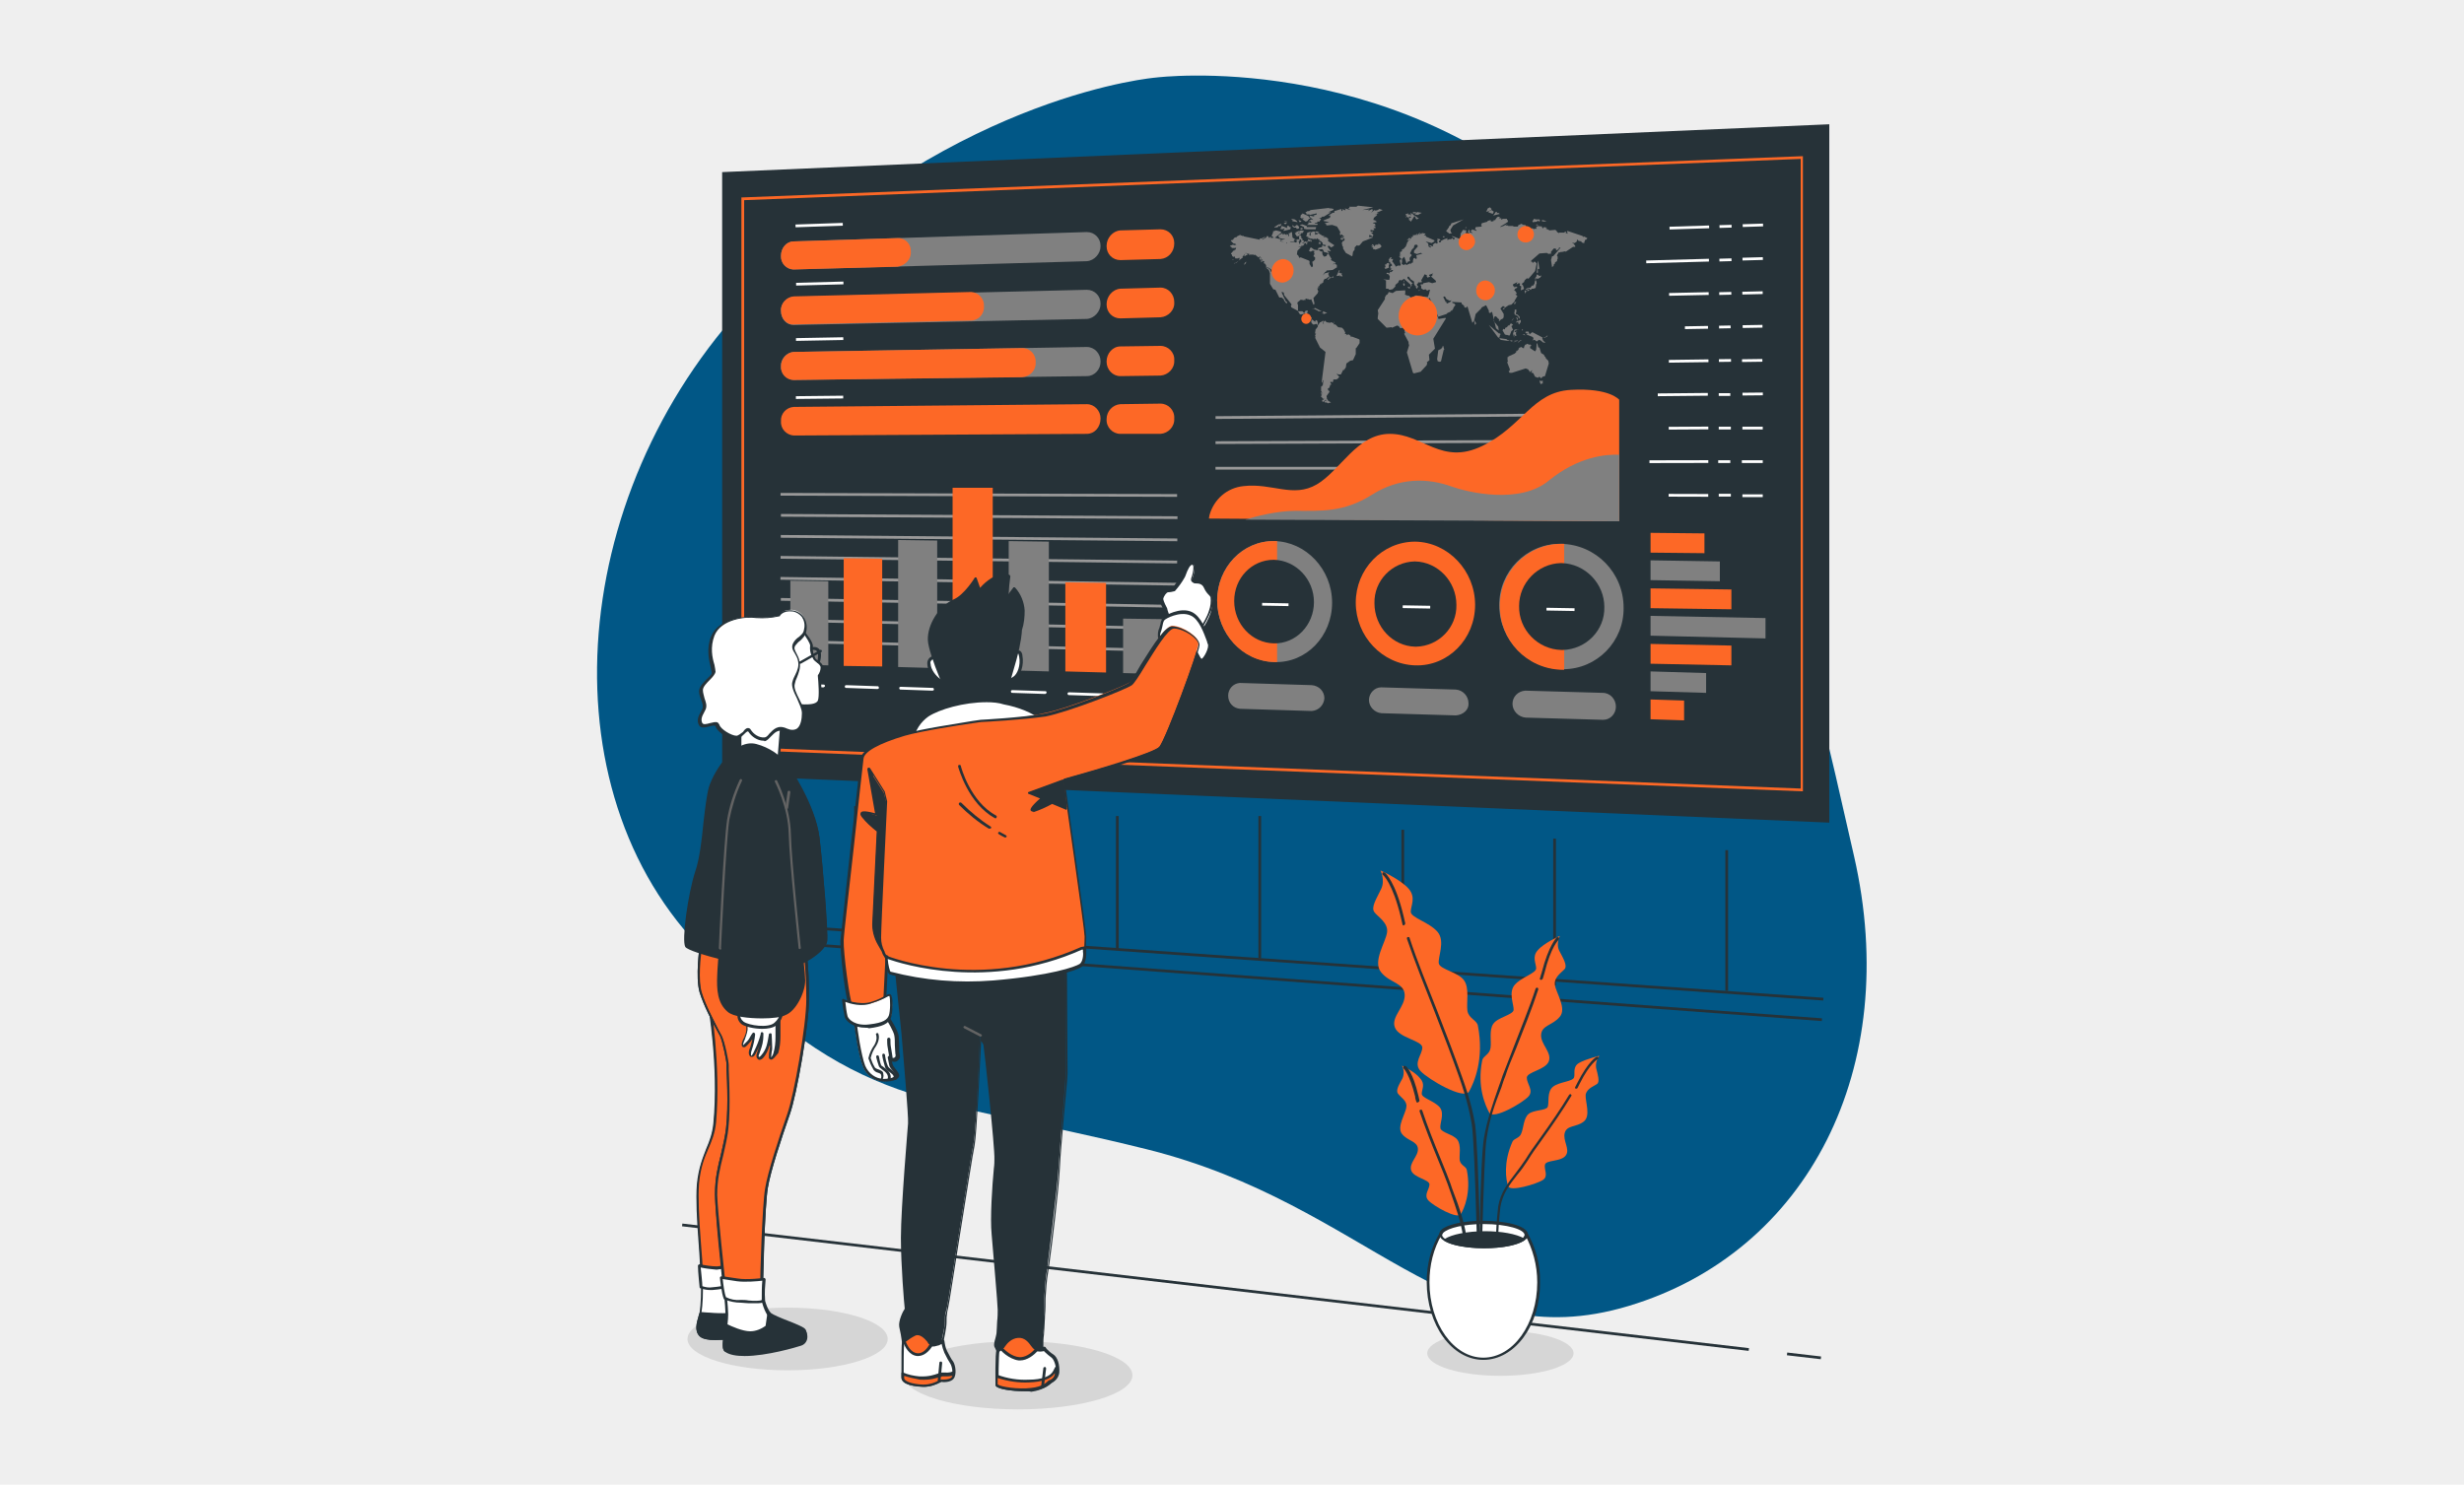 <?xml version="1.0" encoding="utf-8"?>
<!-- Generator: Adobe Illustrator 25.4.1, SVG Export Plug-In . SVG Version: 6.00 Build 0)  -->
<svg version="1.1" xmlns="http://www.w3.org/2000/svg" xmlns:xlink="http://www.w3.org/1999/xlink" x="0px" y="0px" width="448px"
	 height="270px" viewBox="0 0 448 270" style="enable-background:new 0 0 448 270;" xml:space="preserve">
<style type="text/css">
	.st0{fill:#EFEFEF;}
	.st1{fill:#015786;}
	.st2{fill:#263238;}
	.st3{fill:#FD6826;}
	.st4{fill:#808080;}
	.st5{fill:#FFFFFF;}
	.st6{fill:#999999;}
	.st7{fill:#D6D6D6;}
	.st8{fill:#636363;}
</style>
<g id="Ebene_1">
	<g id="Ebene_2_00000126289565937860113210000001204449812467952514_">
		<g id="Ebene_1_3_">
			<g id="Ebene_1_2_">
				<g id="Ebene_1_1_">
					<g id="Ebene_3_1_">
						<g id="Ebene_3_2_">
							<rect class="st0" width="448" height="270"/>
						</g>
					</g>
				</g>
			</g>
		</g>
	</g>
</g>
<g id="Ebene_2">
	<g>
		<g id="freepik--background-simple--inject-2_00000006692445809564914540000011992798311339546542_">
			<path class="st1" d="M210.2,14.1c0,0,41.8-5.3,75.1,25s43,78.1,51.8,116.6s-8.4,72-41,81.8S249,219.1,208.5,209
				c-40.5-10.1-52.8-6.6-81.6-37.1s-23-86.2,12.5-120.6S210.2,14.1,210.2,14.1z"/>
		</g>
		<g id="freepik--Wall--inject-2">
			
				<rect x="228.2" y="71.4" transform="matrix(7.026663e-02 -0.998 0.998 7.026663e-02 38.319 390.178)" class="st2" width="0.5" height="206.3"/>
			<rect x="135.9" y="144.7" class="st2" width="0.5" height="23.2"/>
			<rect x="155.3" y="146.6" class="st2" width="0.5" height="22.5"/>
			<rect x="177.9" y="147.8" class="st2" width="0.5" height="23.2"/>
			<rect x="202.9" y="148.4" class="st2" width="0.5" height="24.4"/>
			<rect x="228.8" y="148.4" class="st2" width="0.5" height="25.9"/>
			<rect x="254.8" y="150.9" class="st2" width="0.5" height="24.7"/>
			<rect x="282.4" y="152.5" class="st2" width="0.5" height="26.7"/>
			<rect x="313.7" y="154.6" class="st2" width="0.5" height="25.6"/>
			
				<rect x="227.9" y="74.2" transform="matrix(7.400278e-02 -0.997 0.997 7.400278e-02 34.017 392.093)" class="st2" width="0.5" height="207"/>
			
				<rect x="327.7" y="243.3" transform="matrix(0.116 -0.993 0.993 0.116 45.283 543.645)" class="st2" width="0.5" height="6.2"/>
			
				<rect x="220.7" y="136.3" transform="matrix(0.116 -0.993 0.993 0.116 -36.941 426.352)" class="st2" width="0.5" height="195.3"/>
		</g>
		<g id="freepik--Graphics--inject-2">
			<polygon class="st2" points="332.6,149.6 131.3,141 131.3,31.3 332.6,22.6 			"/>
			<path class="st3" d="M327.9,143.9l-0.3,0l-192.8-7.5V35.9l0.2,0l192.8-7.5V143.9z M135.3,135.9l192.1,7.5V28.9l-192.1,7.5V135.9z
				"/>
			<path class="st4" d="M197.6,47.5L144.3,49c-1.3,0-2.3-1.1-2.3-2.4c0,0,0-0.1,0-0.1l0,0c0-1.4,1-2.6,2.3-2.6l53.3-1.7
				c1.4,0,2.5,1.1,2.5,2.5c0,0,0,0.1,0,0.1l0,0C200.1,46.1,199,47.4,197.6,47.5z"/>
			<path class="st3" d="M165.6,45.8c0.1-1.3-0.9-2.5-2.3-2.5c0,0-0.1,0-0.1,0l-18.9,0.6c-1.3,0-2.3,1.2-2.3,2.6
				c-0.1,1.3,0.9,2.4,2.2,2.5c0,0,0.1,0,0.1,0l18.9-0.5C164.6,48.3,165.7,47.1,165.6,45.8z"/>
			<path class="st4" d="M197.6,58l-53.3,1.1c-1.3,0-2.3-1.1-2.3-2.5l0,0c-0.1-1.3,0.9-2.5,2.3-2.6l53.3-1.3c1.4,0,2.5,1.1,2.5,2.5
				c0,0,0,0.1,0,0.1l0,0C200.1,56.6,199,57.9,197.6,58z"/>
			<path class="st3" d="M178.9,55.7L178.9,55.7c0.1-1.4-1-2.5-2.3-2.6c0,0-0.1,0-0.1,0l-32.2,0.8c-1.3,0.1-2.4,1.3-2.3,2.6l0,0
				c0,1.4,1,2.6,2.3,2.5l32.2-0.7C177.9,58.3,179,57.1,178.9,55.7z"/>
			<path class="st4" d="M197.6,68.4l-53.3,0.7c-1.3-0.1-2.4-1.2-2.3-2.5c0,0,0,0,0,0l0,0c-0.1-1.3,1-2.5,2.3-2.6l53.3-0.9
				c1.4,0,2.5,1.2,2.5,2.6c0,0,0,0,0,0.1l0,0C200.1,67.2,199,68.4,197.6,68.4z"/>
			<path class="st3" d="M188.3,65.9c0.1-1.4-1-2.6-2.4-2.6c0,0,0,0,0,0L144.3,64c-1.3,0.1-2.3,1.3-2.3,2.6c-0.1,1.3,0.9,2.5,2.3,2.5
				c0,0,0,0,0,0l41.5-0.5C187.3,68.5,188.4,67.3,188.3,65.9z"/>
			<path class="st3" d="M197.6,78.9l-53.3,0.3c-1.3-0.1-2.4-1.2-2.3-2.6c0,0,0,0,0,0l0,0c-0.1-1.3,0.9-2.5,2.3-2.6l53.3-0.5
				c1.4,0,2.5,1.2,2.5,2.6c0,0,0,0,0,0l0,0C200.1,77.7,199,78.9,197.6,78.9z"/>
			<path class="st3" d="M211,47.1l-7.3,0.2c-1.4,0-2.5-1.1-2.5-2.5c0,0,0-0.1,0-0.1l0,0c0-1.4,1.1-2.7,2.5-2.8l7.3-0.2
				c1.4,0,2.5,1.1,2.5,2.5c0,0,0,0.1,0,0.1l0,0C213.5,45.8,212.4,47,211,47.1z"/>
			<path class="st3" d="M211,57.7l-7.3,0.2c-1.4,0-2.5-1.1-2.5-2.5c0,0,0-0.1,0-0.1l0,0c0-1.4,1.1-2.7,2.5-2.8l7.3-0.2
				c1.4,0,2.5,1.2,2.5,2.6c0,0,0,0.1,0,0.1l0,0C213.6,56.4,212.4,57.6,211,57.7z"/>
			<path class="st3" d="M211,68.3l-7.3,0.1c-1.4,0-2.5-1.2-2.5-2.6c0,0,0,0,0-0.1l0,0c0-1.4,1.1-2.7,2.5-2.7l7.3-0.1
				c1.4,0,2.6,1.2,2.5,2.6c0,0,0,0,0,0l0,0C213.6,67,212.4,68.2,211,68.3z"/>
			<path class="st3" d="M211,78.9l-7.3,0c-1.4,0-2.6-1.2-2.5-2.7c0,0,0,0,0,0l0,0c0-1.4,1.1-2.6,2.5-2.7l7.3-0.1
				c1.4,0,2.6,1.2,2.5,2.7c0,0,0,0,0,0l0,0C213.6,77.6,212.4,78.8,211,78.9z"/>
			
				<rect x="144.7" y="40.7" transform="matrix(0.999 -3.419309e-02 3.419309e-02 0.999 -1.314 5.119)" class="st5" width="8.6" height="0.5"/>
			
				<rect x="144.7" y="51.3" transform="matrix(1 -2.635803e-02 2.635803e-02 1 -1.308 3.946)" class="st5" width="8.6" height="0.5"/>
			
				<rect x="144.7" y="61.4" transform="matrix(1 -1.855149e-02 1.855149e-02 1 -1.118 2.775)" class="st5" width="8.6" height="0.5"/>
			
				<rect x="144.7" y="72" transform="matrix(1 -1.074157e-02 1.074157e-02 1 -0.767 1.605)" class="st5" width="8.6" height="0.5"/>
			
				<rect x="303.4" y="41.1" transform="matrix(1 -3.123475e-02 3.123475e-02 1 -1.141 9.608)" class="st5" width="7.2" height="0.5"/>
			
				<rect x="299.2" y="47.2" transform="matrix(1 -2.733353e-02 2.733353e-02 1 -1.183 8.351)" class="st5" width="11.4" height="0.5"/>
			
				<rect x="303.4" y="53.2" transform="matrix(1 -2.147942e-02 2.147942e-02 1 -1.078 6.606)" class="st5" width="7.2" height="0.5"/>
			
				<rect x="306.3" y="59.3" transform="matrix(1 -1.757541e-02 1.757541e-02 1 -0.999 5.43)" class="st5" width="4.2" height="0.5"/>
			
				<rect x="303.4" y="65.4" transform="matrix(1 -1.367060e-02 1.367060e-02 1 -0.869 4.202)" class="st5" width="7.2" height="0.5"/>
			
				<rect x="301.4" y="71.5" transform="matrix(1 -9.765159e-03 9.765159e-03 1 -0.686 2.991)" class="st5" width="9.1" height="0.5"/>
			
				<rect x="303.4" y="77.6" transform="matrix(1 -5.859274e-03 5.859274e-03 1 -0.451 1.8)" class="st5" width="7.2" height="0.5"/>
			
				<rect x="299.9" y="83.7" transform="matrix(1 -1.953121e-03 1.953121e-03 1 -0.163 0.596)" class="st5" width="10.7" height="0.5"/>
			
				<rect x="306.7" y="86.5" transform="matrix(2.799962e-03 -1 1 2.799962e-03 216.028 396.776)" class="st5" width="0.5" height="7.2"/>
			
				<rect x="312.5" y="40.9" transform="matrix(1 -2.928431e-02 2.928431e-02 1 -1.07 9.2)" class="st5" width="2.2" height="0.5"/>
			
				<rect x="312.5" y="47" transform="matrix(1 -2.733353e-02 2.733353e-02 1 -1.174 8.588)" class="st5" width="2.2" height="0.5"/>
			
				<rect x="312.5" y="53.1" transform="matrix(1 -2.343106e-02 2.343106e-02 1 -1.164 7.362)" class="st5" width="2.2" height="0.5"/>
			
				<rect x="312.5" y="59.2" transform="matrix(1 -1.952753e-02 1.952753e-02 1 -1.102 6.134)" class="st5" width="2.1" height="0.5"/>
			
				<rect x="312.5" y="65.3" transform="matrix(1 -1.367060e-02 1.367060e-02 1 -0.868 4.293)" class="st5" width="2.2" height="0.5"/>
			<rect x="312.5" y="71.5" class="st5" width="2.1" height="0.5"/>
			<rect x="312.5" y="77.6" class="st5" width="2.2" height="0.5"/>
			<rect x="312.4" y="83.7" class="st5" width="2.2" height="0.5"/>
			<rect x="312.5" y="89.8" class="st5" width="2.2" height="0.5"/>
			
				<rect x="316.7" y="40.7" transform="matrix(1 -3.123475e-02 3.123475e-02 1 -1.124 9.972)" class="st5" width="3.7" height="0.5"/>
			
				<rect x="316.7" y="46.8" transform="matrix(1 -2.733353e-02 2.733353e-02 1 -1.168 8.726)" class="st5" width="3.7" height="0.5"/>
			
				<rect x="316.7" y="53" transform="matrix(1 -2.343106e-02 2.343106e-02 1 -1.16 7.48)" class="st5" width="3.7" height="0.5"/>
			
				<rect x="316.8" y="59.1" transform="matrix(1 -1.757541e-02 1.757541e-02 1 -0.994 5.61)" class="st5" width="3.6" height="0.5"/>
			
				<rect x="316.7" y="65.3" transform="matrix(1 -1.367060e-02 1.367060e-02 1 -0.866 4.362)" class="st5" width="3.7" height="0.5"/>
			
				<rect x="316.8" y="71.4" transform="matrix(1 -9.765159e-03 9.765159e-03 1 -0.685 3.115)" class="st5" width="3.7" height="0.5"/>
			<rect x="316.8" y="77.6" class="st5" width="3.7" height="0.5"/>
			<rect x="316.7" y="83.7" class="st5" width="3.8" height="0.5"/>
			<rect x="316.8" y="89.9" class="st5" width="3.7" height="0.5"/>
			<rect x="221" y="84.9" class="st6" width="73.1" height="0.5"/>
			
				<rect x="221" y="80.1" transform="matrix(1 -3.906220e-03 3.906220e-03 1 -0.312 1.007)" class="st6" width="73.1" height="0.5"/>
			
				<rect x="221" y="75.4" transform="matrix(1 -7.812262e-03 7.812262e-03 1 -0.583 2.014)" class="st6" width="73.1" height="0.5"/>
			<path class="st3" d="M294.4,94.8V72.7c0,0-1.7-2.2-8.8-1.8c-7,0.4-8.7,6.6-16.1,10.2c-7.4,3.6-10.8-2.2-16.8-2.2
				c-6,0-9,6.7-13.3,9.2s-8.1-0.3-13.3,0.3c-3,0.3-5.4,2.4-6.2,5.3l-0.1,0.6L294.4,94.8z"/>
			<path class="st4" d="M294.4,94.8V82.7c-2.4-0.1-7.4,0.3-12.8,4.7c-5.3,4.4-14.8,2.1-17.6,1.1c-4.4-1.6-9.6-1.7-14.6,1.5
				c-5.1,3.2-9.2,2.9-13.9,2.9c-3.3,0-7.2,1-9.1,1.6L294.4,94.8z"/>
			<path class="st4" d="M238.5,129.3l-13-0.4c-1.3-0.1-2.2-1.1-2.2-2.4l0,0c0-1.2,0.9-2.2,2.1-2.3c0,0,0.1,0,0.1,0l13,0.4
				c1.3,0.1,2.3,1.1,2.3,2.4l0,0C240.7,128.2,239.8,129.2,238.5,129.3C238.5,129.3,238.5,129.3,238.5,129.3z"/>
			<path class="st4" d="M264.7,130.1l-13.5-0.4c-1.3-0.1-2.3-1.2-2.3-2.4l0,0c0-1.2,1-2.3,2.2-2.3c0,0,0.1,0,0.1,0l13.5,0.4
				c1.3,0.1,2.3,1.2,2.3,2.5l0,0C267.1,129,266.1,130,264.7,130.1C264.8,130.1,264.7,130.1,264.7,130.1z"/>
			<path class="st4" d="M291.4,130.9l-14-0.4c-1.3-0.1-2.4-1.2-2.4-2.5l0,0c0-1.3,1-2.3,2.3-2.4c0,0,0.1,0,0.1,0l14,0.4
				c1.4,0,2.4,1.2,2.4,2.5l0,0c0,1.3-1,2.4-2.3,2.4C291.5,130.9,291.4,130.9,291.4,130.9z"/>
			
				<rect x="177.7" y="81.4" transform="matrix(2.362783e-02 -1 1 2.362783e-02 56.316 292.65)" class="st6" width="0.5" height="72.1"/>
			
				<rect x="177.7" y="77.5" transform="matrix(2.070548e-02 -1 1 2.070548e-02 60.758 289.156)" class="st6" width="0.5" height="72.1"/>
			
				<rect x="177.7" y="73.6" transform="matrix(1.770773e-02 -1 1 1.770773e-02 65.218 285.643)" class="st6" width="0.5" height="72.1"/>
			
				<rect x="177.7" y="69.6" transform="matrix(1.478097e-02 -1 1 1.478097e-02 69.669 282.094)" class="st6" width="0.5" height="72.1"/>
			
				<rect x="177.7" y="65.7" transform="matrix(1.185383e-02 -1 1 1.185383e-02 74.116 278.527)" class="st6" width="0.5" height="72.1"/>
			
				<rect x="177.7" y="61.8" transform="matrix(8.854905e-03 -1 1 8.854905e-03 78.58 274.939)" class="st6" width="0.5" height="72.1"/>
			
				<rect x="177.7" y="57.9" transform="matrix(5.855737e-03 -1 1 5.855737e-03 83.045 271.326)" class="st6" width="0.5" height="72.1"/>
			
				<rect x="177.7" y="53.9" transform="matrix(2.927906e-03 -1 1 2.927906e-03 87.496 267.684)" class="st6" width="0.5" height="72.1"/>
			<polygon class="st4" points="150.6,121 143.7,120.8 143.7,105.6 150.6,105.7 			"/>
			<polygon class="st3" points="160.4,121.2 153.4,121.1 153.4,101.5 160.4,101.6 			"/>
			<polygon class="st4" points="170.4,121.5 163.3,121.3 163.3,98.2 170.4,98.3 			"/>
			<polygon class="st3" points="180.5,121.8 173.2,121.6 173.2,88.7 180.5,88.7 			"/>
			<polygon class="st4" points="190.7,122.1 183.4,121.9 183.4,98.4 190.7,98.5 			"/>
			<polygon class="st3" points="201.1,122.3 193.7,122.1 193.7,105.9 201.1,106 			"/>
			<polygon class="st4" points="211.7,122.6 204.2,122.4 204.2,112.5 211.7,112.6 			"/>
			<path class="st5" d="M149.7,125C149.7,125,149.7,125,149.7,125l-5.6-0.2c-0.1,0-0.2-0.1-0.2-0.3c0-0.1,0.1-0.2,0.3-0.2l5.6,0.2
				c0.1,0,0.2,0.1,0.2,0.3C149.9,124.9,149.8,125,149.7,125z"/>
			<path class="st5" d="M159.5,125.3C159.5,125.3,159.5,125.3,159.5,125.3l-5.7-0.2c-0.1,0-0.2-0.1-0.2-0.3c0-0.1,0.1-0.2,0.3-0.2
				l5.7,0.2c0.1,0,0.2,0.1,0.2,0.3C159.8,125.2,159.7,125.3,159.5,125.3z"/>
			<path class="st5" d="M169.5,125.6C169.5,125.6,169.5,125.6,169.5,125.6l-5.8-0.2c-0.1,0-0.2-0.1-0.2-0.3c0-0.1,0.1-0.2,0.3-0.2
				l5.8,0.2c0.1,0,0.2,0.1,0.2,0.3C169.8,125.5,169.7,125.6,169.5,125.6z"/>
			<path class="st5" d="M179.7,125.9C179.7,125.9,179.7,125.9,179.7,125.9l-5.9-0.2c-0.1,0-0.2-0.1-0.2-0.3c0-0.1,0.1-0.2,0.3-0.2
				l5.9,0.2c0.1,0,0.2,0.1,0.2,0.3C179.9,125.8,179.8,125.9,179.7,125.9z"/>
			<path class="st5" d="M190,126.2C190,126.2,190,126.2,190,126.2l-6-0.2c-0.1,0-0.2-0.1-0.2-0.3c0-0.1,0.1-0.2,0.3-0.2l6,0.2
				c0.1,0,0.2,0.1,0.2,0.3C190.2,126.1,190.1,126.2,190,126.2z"/>
			<path class="st5" d="M200.4,126.6C200.4,126.6,200.4,126.6,200.4,126.6l-6.1-0.2c-0.1,0-0.2-0.1-0.2-0.3c0-0.1,0.1-0.2,0.3-0.2
				l6.1,0.2c0.1,0,0.2,0.1,0.2,0.3C200.7,126.5,200.6,126.6,200.4,126.6z"/>
			<path class="st5" d="M211.1,126.9C211.1,126.9,211.1,126.9,211.1,126.9l-6.2-0.2c-0.1,0-0.2-0.1-0.2-0.3c0-0.1,0.1-0.2,0.3-0.2
				l6.2,0.2c0.1,0,0.2,0.1,0.2,0.3C211.3,126.8,211.2,126.9,211.1,126.9z"/>
			<polygon class="st3" points="300.1,100.5 300.1,96.9 309.9,97 309.9,100.6 			"/>
			<polygon class="st4" points="300.1,105.5 300.1,101.9 312.7,102.1 312.7,105.7 			"/>
			<polygon class="st3" points="300.1,110.6 300.1,107 314.8,107.2 314.8,110.8 			"/>
			<polygon class="st4" points="300.1,115.6 300.1,112 321,112.4 321,116.1 			"/>
			<polygon class="st3" points="300.1,120.7 300.1,117.1 314.8,117.4 314.8,121 			"/>
			<polygon class="st4" points="300.1,125.7 300.1,122.1 310.2,122.4 310.2,126 			"/>
			<polygon class="st3" points="300.1,130.8 300.1,127.2 306.2,127.4 306.2,131 			"/>
			<path class="st4" d="M242.2,109.6c0,6.1-4.7,11-10.5,10.8s-10.4-5.2-10.4-11.2s4.6-10.9,10.4-10.8
				C237.4,98.5,242.2,103.5,242.2,109.6z"/>
			<path class="st3" d="M232.2,98.4c-0.2,0-0.3,0-0.5,0c-5.7-0.1-10.4,4.8-10.4,10.8s4.6,11.1,10.4,11.2c0.2,0,0.3,0,0.5,0V98.4z"/>
			<path class="st2" d="M238.9,109.5c0,4.2-3.3,7.6-7.3,7.5s-7.2-3.5-7.2-7.7s3.2-7.5,7.2-7.5C235.6,101.9,238.9,105.3,238.9,109.5z
				"/>
			<path class="st3" d="M268.2,110c0,6.2-4.9,11.2-10.9,11s-10.8-5.3-10.8-11.4s4.8-11.1,10.8-11.1
				C263.3,98.6,268.2,103.8,268.2,110z"/>
			<path class="st2" d="M264.8,110c0.1,4.1-3.2,7.5-7.3,7.6c-0.1,0-0.2,0-0.2,0c-4.1-0.1-7.4-3.6-7.4-7.9c-0.1-4.1,3.2-7.5,7.3-7.6
				c0,0,0.1,0,0.1,0C261.4,102.2,264.8,105.7,264.8,110z"/>
			<path class="st4" d="M295.2,110.5c0.1,6.1-4.8,11.2-11,11.2c-0.1,0-0.2,0-0.4,0c-6.2-0.2-11.2-5.4-11.2-11.6
				c-0.1-6.1,4.9-11.2,11-11.2c0.1,0,0.1,0,0.2,0C290.2,99,295.2,104.2,295.2,110.5z"/>
			<path class="st3" d="M284.4,98.9c-0.2,0-0.4,0-0.5,0c-6.1,0-11.1,4.9-11.2,11.1c0,0.1,0,0.1,0,0.2c0,6.3,4.9,11.4,11.2,11.6
				c0.2,0,0.4,0,0.5,0V98.9z"/>
			<path class="st2" d="M291.7,110.4c0.1,4.2-3.3,7.7-7.6,7.8c-0.1,0-0.2,0-0.2,0c-4.3-0.1-7.8-3.7-7.7-8c0-4.2,3.4-7.7,7.6-7.8
				c0,0,0.1,0,0.1,0C288.2,102.5,291.7,106.1,291.7,110.4z"/>
			
				<rect x="231.6" y="107.6" transform="matrix(1.793503e-02 -1 1 1.793503e-02 117.717 339.806)" class="st5" width="0.5" height="4.8"/>
			
				<rect x="257.3" y="107.9" transform="matrix(1.723028e-02 -1 1 1.723028e-02 142.7 366.023)" class="st5" width="0.5" height="5"/>
			
				<rect x="283.5" y="108.3" transform="matrix(1.756292e-02 -1 1 1.756292e-02 167.896 392.623)" class="st5" width="0.5" height="5.1"/>
			<polygon class="st4" points="255.3,51.4 255.3,51 255.2,51.1 255.3,51.4 			"/>
			<polygon class="st4" points="240.5,57 240.7,57.1 241.3,56.9 240.5,56.6 240.6,56.9 240.2,57 240.5,57 			"/>
			<path class="st4" d="M247.1,61.7l-1.3-0.5l-0.2,0.1l0-0.2l-0.4-0.3l-0.5,0.2l0.2-0.2l-0.4-0.1l-0.1,0.2l0.2-0.4l-0.3-0.6
				l-0.3-0.3l-0.7-0.1l0,0l-0.5-0.5h-0.3l0-0.2l-0.3-0.1v-0.1l-0.1,0l-0.3,0.1l-0.6-0.1l-0.3-0.3l-0.1,0.1l-0.2,0.2l0.1,0.3
				l-0.2-0.1l0.1-0.3l0-0.1l0,0l0-0.1l-0.5,0.3h-0.1l-0.4,0.6h0l-0.1-0.2l-0.2-0.1l-0.3,0.1h-0.3l-0.3-0.4l0.1-0.8l-0.2-0.2h-0.7
				l0,0l-0.1,0l0.1-0.4h0l0,0l0.2-0.7h-0.4l-0.4,0.6l-0.5,0.1l-0.2-0.1l-0.3-0.5v-1.1l-0.1,0l0.1,0l-0.1-0.3l0-0.2l0.6-0.5l0.6,0.1
				l0.1-0.1l0.2,0.1l-0.1-0.2l0.3-0.1l0.1,0.1l0.2,0l0.2,0.1h0.1l0.2-0.1l0.4,1h0.1l0.1-0.2l-0.2-1l0.8-0.9v-0.1l0-0.1h0.1l0-0.1
				l-0.1-0.2v-0.1l-0.1-0.2l0.1-0.1v-0.3h0.1l0,0.4l0.1-0.1l0-0.4h0.1l0.1-0.3l0.4-0.1h-0.3l0.3-0.1l0.1-0.1h0.1l0-0.2l0.1-0.3
				l0.2-0.2h0.2l0.5-0.4v0.1l0.2,0.1l-0.4,0.2v0.2l0.2-0.1l0.2-0.2l0.4-0.1l0.1,0l0.2-0.1l-0.1-0.1v-0.1l-0.3,0.3l-0.3-0.1l-0.2-0.2
				v-0.2l-0.1-0.1v-0.1l0.2-0.3l-0.8,0.2l-0.4,0.4l0.4-0.6l0.2-0.1l0.1-0.2l1.1-0.1l0.8-0.5v-0.1l-0.1-0.1l0.1-0.1l-0.1-0.2l-0.2,0
				v-0.2l-0.4,0.2l0-0.1l0.5-0.2l-0.9-0.5v-0.1l0.1-0.1l-0.6-1l-0.2,0.2l-0.1,0.2l-0.1,0.1h-0.1l-0.2,0.1l-0.3-0.3l-0.1-0.4l0.1-0.2
				l-0.4-0.1l-0.4-0.3l-0.2,0.1l-0.5-0.1l-0.1,0.2l0.1,0.1l-0.1,0.2l0.1,0.3l-0.2,0.4l0.3,0.2l0,0.4l-0.3,0.3l-0.2,0.1l0.1,0.6
				l0,0.2l0,0.1h-0.1l-0.1,0.1l-0.1-0.1l-0.3-0.5v-0.5l-0.1-0.1l-1.5-0.6l-0.3,0.1v-0.1l-0.2-0.4l-0.2-0.1l0.1-0.7l0.6-0.6l-0.5-0.2
				l0.6,0.1l0-0.2l0.3,0l0.3-0.3l-0.4-0.2v-0.1l0.4,0.2l0.3-0.2l-0.1-0.1l0.1-0.1l0.1,0.1h0.2l-0.1-0.1l0-0.1l0.2,0.1h0.2l0.3-0.2
				l-0.1-0.4V44l0.2-0.1l-0.1-0.2l-0.6-0.2v0.2l0.1,0.1l0,0.1l-0.1,0.1l-0.1,0.2l-0.1-0.1l0,0.2l0.1,0.1l-0.1,0.1l-0.2-0.3l0.1-0.1
				V44l-0.1-0.1l-0.2,0l-0.1,0.3l-0.1-0.2l0.1-0.2l-0.2-0.1l-0.1,0v-0.2l0.1,0l-0.3-0.2V43l-0.2-0.2l0-0.1l0.1-0.1l0-0.2h0.3
				l0.3-0.4l-0.5-0.1l-0.4,0.1l0.1,0.1h-0.1l0.1,0.7l-0.1,0.1l0.1,0.1h-0.1v0.5l0.4,0.1l-0.1,0.3l0.1-0.1l0.1,0.1l-0.3,0.2v0.2
				l-0.1,0.1l-0.1-0.2v-0.2l-0.2-0.1l0.1,0l0.1-0.1l0.2,0l-0.1-0.2h-0.1l0.1,0l-0.3-0.1l-0.4,0.2l0.3,0.2l-0.2,0.1v0.1l-1-0.1
				l-0.2-0.1l-0.1-0.2h-0.3l-0.3,0.1l0.1,0.1l0.4-0.2l-0.3,0.2v0.4l-0.1-0.1v-0.2l-1.2-0.1l0.2-0.2l-0.1-0.2l-1.1-0.3l-0.6,0.1v-0.1
				l-0.1-0.2l-0.2,0.3l-0.3-0.4l-0.1,0l-0.2,0.3l-0.7,0.4l0-0.1l0.6-0.4h-0.2l-0.6,0.3l-0.1-0.1l-0.2,0.2l0.1,0.1l-2.9-0.6l-0.1-0.1
				h-0.3l-0.1-0.1l-0.2,0.1l0.1-0.1l-0.1-0.1l-0.6,0.3l0,0.1l-0.4,0.1l-0.2,0.2l-0.1,0.2l-0.4,0.1l0,0.1l0.5,0.5h0.3l0.1,0.2l0.2,0
				l-0.6,0.1v-0.1h-0.2l-0.1,0.1h-0.2l-0.2,0.2l0.3,0.1l0,0.1l0.1,0.1h0.5l0.3-0.1l-0.1,0.1v0.3l-0.2,0l-0.1,0.2l-0.2,0l-0.1,0.2
				l-0.2,0.2l-0.1,0.2l0.2,0.1v0.2l0.2,0.2l0.2,0l0.1-0.1l0.1,0.4h0.5l0.1-0.1h0.2l-0.1,0.4l-0.5,0.5l-0.3,0l-0.1,0.2l1.6-1.2
				l-0.1-0.1l0.6-0.7l0.1,0v0.1l-0.2,0l-0.1,0.2v0.1l-0.1,0.1l0.1,0.1l0.3-0.2h0.2v-0.1l-0.1-0.1l0.1-0.1l0.4,0.1l-0.1,0.1v0.1
				l0.2-0.1l0,0l0.6,0l0.2,0.1l0.2-0.1l0,0.1l0.5,0.4l0.1-0.1l0.1,0.1v-0.2h0.1v0.3l-0.1,0l-0.1,0l0.3,0.4v-0.4l0,0.1l0.1-0.1v-0.1
				l0.1,0.1l-0.1,0.1l-0.1,0.1v0.2l0.1-0.1l0.1,0l0.2,0.1l-0.1-0.1v-0.1l0.1,0.2l-0.1,0.1l-0.2-0.1l0,0.4l0.1-0.1l0.1,0l0-0.1l0.1,0
				l0.1-0.1v0.1h0.1l0,0l0.1,0.1l-0.1,0.1l0,0.2h0.2l0,0.1l0.2,0.2l0,0.3l0.5,0.2l0.1,0.1l0.2,0.1l0.2,0.2l0,0.2l-0.1,0.2l-0.1-0.3
				v-0.1l-0.5-0.4l-0.4-0.1l0.6,0.5l0.2,0.6l0,1.9l0.6,1l0.4,0.1l0.7,1.4H233l0.4,0.3l0.1,0.3l0.4,0.5l0.1-0.1l0-0.2l-0.2-0.1
				l-0.5-1v-0.1l-0.1-0.1l-0.2-0.5h0.1l0.3,0.1l0.1,0.5l1.3,1.6v0.2l-0.1,0.1l0.1,0.3l1.3,0.7h0.7l0.2,0.2l0,0l0.2,0.2l0.6,0.2
				l0.1,0h0.1l0,0.2l0.3,0.3v0.1l0,0.2l0.1,0l0.7,0.5l0.1,0l-0.1-0.1l0.1-0.1l0.2-0.1l0.2,0.4l0,0.8l-0.3,0.4v0l-0.1,0.1l-0.1,0.7
				l0.1,0.1h0.1l-0.1,0.1l0,0l-0.1,0.2l0.1,0.3l-0.1,0.1l0.9,1.8l1,0.8l-0.7,5.5l0.1,0.1l0.1-0.4l0.1-0.1l0,0.1l-0.1,0.9l-0.1,0.1
				v0.1l-0.1-0.1l0.1-0.1l-0.1-0.1l0.1,0.2l-0.2,0.1V71l-0.1,0.1h0.2v0.1l-0.1,0.1h0.2v0.1h-0.2l-0.1,0.1l0.1,0.1l0.1-0.1h0.1
				l-0.2,0.2l0.1,0.1l0.1-0.2l-0.1,0.3l-0.1,0.1v0.2l0.2,0l0,0.1l-0.1,0.1h0.1h0.1l0.1,0l-0.2,0.1l-0.1,0.1l0.1-0.1h0.3l-0.3,0.1v0
				l0.4-0.1l-0.2,0.2h-0.2V73l0.3,0.1l0-0.1l0.4-0.4l-0.1,0.2h0.2l-0.1,0.1v0.1l-0.1-0.2l0,0.1l-0.1,0l-0.1,0.2l0.1,0l0.1,0.2
				l0.1-0.2l0.1,0.2l0.1-0.1l0.2,0.2v-0.1l0.5-0.1l-0.6-0.4v-0.1l-0.1-0.1l0,0l-0.2-0.1v0h0.2l-0.1-0.3l0-0.2l0.5-0.7l0-0.2
				l-0.2-0.1l-0.1-0.3l0.3-0.2l0.2-0.6l0.1,0.1l0.1-0.2l-0.1,0l-0.1-0.1l0-0.3l0.3,0.1l0.2-0.1v-0.3l0.1-0.1l0.5,0l0.3-0.2l0.2-0.3
				L243,68h0.1l0.3,0.1l0.4,0l0.5-1v0.3l0.4-0.6l0.1-0.7l0.7-0.5l0.5-0.1l0.5-1.1l0-1l0-0.1l0.1,0l0.6-0.9l0-0.6L247.1,61.7
				L247.1,61.7z M241.2,73.3L241.2,73.3z"/>
			<polygon class="st4" points="240.3,56.6 239.1,56 238.5,56.3 238.8,56.1 239.6,56.5 239.7,56.6 240.3,56.6 			"/>
			<polygon class="st4" points="239.5,57 239.9,57.1 239.5,57 			"/>
			<polygon class="st4" points="241.5,57 241.8,57 241.5,57 			"/>
			<polygon class="st4" points="237.2,60.8 237.4,61 237.2,60.8 			"/>
			<polygon class="st4" points="249.6,43.1 248.9,43.1 249,42.7 249.6,43 249.7,42.7 249.2,42.2 249.5,42.3 249.7,42.1 249.2,42.1 
				249.2,41.9 249.2,41.8 249.6,41.9 249.9,41.8 249.7,41.5 250.1,41.5 250.1,41.3 249.8,41.1 250.1,41.1 250,40.7 249.7,40.6 
				249.6,40.5 250.3,40.4 250.2,40.2 249.9,40.1 250.2,40.1 249.7,40 249.8,39.6 250.4,39.1 250.3,38.9 250,39.1 250.2,38.9 
				250.7,38.8 250.3,38.7 251.4,38.2 250.8,38 250.5,38.2 250.1,38.3 249.9,38.2 249.3,38.7 249.6,38.3 249.5,38 248.7,38.4 
				249,38.1 247.7,38.2 249.7,37.7 246.9,37.4 246.6,37.6 245.3,37.6 245.4,37.8 245.1,37.9 245.6,38.2 244.5,37.9 244.7,38.2 
				244.4,38.2 244.1,38 244.1,38.3 243.9,38.4 243.9,38 242.6,38.4 242.6,38.7 242.3,38.7 241.5,39.2 241.9,39.2 241.8,39.6 
				240.6,40.1 240.7,40.2 241.7,40.4 240.8,40.6 241.1,40.7 241.1,40.9 241.3,41 242.2,40.9 243.1,41.2 243.7,42.2 243.6,42.5 
				243.7,42.8 244,42.6 244.1,42.8 244.4,43 244.3,43.1 243.8,43.1 244.3,43.3 244.5,43.5 244.4,43.8 244.2,43.8 243.9,44.3 
				244.1,44.4 244,44.6 244.2,44.9 244.2,45.2 244.7,46 245.8,46.6 245.9,46.5 246,45.8 246.3,45.4 246.3,45.3 246.3,45.2 246.3,45 
				246.3,45 246.7,44.6 246.8,44.6 246.9,44.7 247.2,44.6 247.8,43.9 249.6,43.2 249.6,43.1 			"/>
			<polygon class="st4" points="244.3,43.5 244.1,43.3 243.8,43.3 243.7,43.4 243.9,43.6 244.3,43.5 			"/>
			<polygon class="st4" points="237.1,41.6 237.6,41.7 237.7,41.7 239.2,41.7 239.3,41.3 237.6,41.3 237.6,41.1 236.8,40.8 
				236.3,40.9 237.1,41.3 237.1,41.6 			"/>
			<polygon class="st4" points="239.3,46.3 239.3,46.1 239.3,46.3 			"/>
			<polygon class="st4" points="235.3,43.6 235.6,43.6 235,43.2 234.9,42.2 234.5,42.3 234.7,42.5 234.5,42.4 234.3,42.4 
				234.4,42.9 234.3,43 234.2,42.7 233.9,42.5 234,42.7 233.8,42.7 233.5,42.5 233.3,42.7 233.2,42.6 233.2,42.4 232.5,42.8 
				232.4,42.9 232.6,43.2 233,43.1 232.5,43.3 233.7,43.5 232.7,43.7 233.7,44.2 234.5,43.9 235.4,44 235.3,43.8 235.2,43.8 
				235.3,43.6 			"/>
			<polygon class="st4" points="238.6,46.1 238.9,45.9 238.6,46.1 			"/>
			<polygon class="st4" points="243.6,49.2 243.5,49.1 243,50.2 243.7,50.1 243.6,50.3 243.8,50.2 244.1,50.3 244,50 243.9,49.9 
				244,49.7 243.7,49.7 243.6,49.6 243.4,49.6 243.5,49.4 243.6,49.2 			"/>
			<polygon class="st4" points="242,49.6 242.5,49.8 242,49.6 			"/>
			<polygon class="st4" points="239.2,45.6 238.4,45 238.2,45.1 238,45.7 238.2,45.7 238.3,45.8 238.6,45.6 239.2,45.6 			"/>
			<polygon class="st4" points="235.1,41.6 234.9,41.5 235.1,41.6 			"/>
			<polygon class="st4" points="240.1,44.4 240.1,44.1 239.9,44 239.7,44.3 240.1,44.4 			"/>
			<polygon class="st4" points="235.8,43 236.2,42.9 236.4,42.4 236.3,42.4 236.3,42.5 236,42.4 236.3,42.2 236.1,42 235.5,42.3 
				235.7,42.4 235.4,42.4 235.8,43 			"/>
			<polygon class="st4" points="231.7,43.3 233,42.3 232.8,42.1 232,41.9 231.4,42.1 231.5,42.2 231.2,42.9 231.7,43.3 			"/>
			<polygon class="st4" points="237.5,40.5 237.3,40.7 237.5,40.5 			"/>
			<polygon class="st4" points="232.4,41.5 232.7,41.3 232.4,41.5 			"/>
			<polygon class="st4" points="230,48.8 230.2,49.3 230.1,49 230,48.8 			"/>
			<polygon class="st4" points="236.9,40.4 236.4,40.6 236.9,40.4 			"/>
			<polygon class="st4" points="240.8,42.9 240.5,42.9 239.7,42.4 239.5,42.6 239.4,42.6 239.1,42.7 239.1,42.3 239,42.1 
				238.7,42.1 238.3,42.3 238.3,42.6 238.3,42.8 238.4,42.9 238.1,42.8 238.1,42.5 238.2,42.3 238.4,42.1 237.7,42.3 237.5,43 
				237.9,43.1 237.9,43.2 237.6,43.2 238.9,43.5 239,43.4 239.4,43.5 239.4,43.4 239.4,43.3 240,43.7 239.8,43.9 240.1,43.8 
				240.5,44.2 240.5,44.5 240.8,44.5 241.1,44.6 240.9,44.8 240.4,44.6 240.4,44.9 239.7,45.1 239.6,45.4 240.4,45.3 240.6,45.5 
				240.7,45.8 241.7,46.1 241.3,45.6 242,45.7 241.4,44.9 241.5,44.7 241.7,44.7 242,45 242.4,44.8 242.6,44.6 241.4,43.8 
				241.6,43.7 241.4,43.6 241.5,43.5 241.4,43.3 241.3,43.4 241.3,43.2 240.9,43.1 240.7,43.1 240.6,43.1 240.8,42.9 			"/>
			<polygon class="st4" points="239.1,42.1 239.2,42.3 239.5,42.4 239.9,42.3 239.5,42.1 239.1,42.1 			"/>
			<polygon class="st4" points="234,40.5 233.9,40.4 233.4,40.6 233.7,40.8 234,40.5 			"/>
			<polygon class="st4" points="234.9,40 235.1,40.1 234.9,40.2 235.9,40.4 235.8,40.2 235.4,39.9 234.8,39.8 234.9,40 			"/>
			<polygon class="st4" points="233.3,40.6 233.1,40.5 233.3,40.6 			"/>
			<polygon class="st4" points="235,40.8 234.7,40.5 235,40.8 			"/>
			<polygon class="st4" points="232.9,41.2 233,41.3 232.8,41.5 233,41.5 232.7,41.6 233.2,41.7 233.3,41.6 233.6,41.6 233.4,41.8 
				233.4,42 234.6,41.7 234.7,41.3 234.5,41.3 234.2,41 234,41.2 234,41.3 234.1,41.5 233.1,41.1 232.9,41.2 			"/>
			<polygon class="st4" points="231.8,41.4 232.1,41.3 232.2,41.4 232.6,41 232.6,41.2 232.9,41 232.9,40.9 233,40.8 232.9,40.7 
				232.8,40.8 232.5,40.8 231.7,41.3 231.8,41.4 			"/>
			<polygon class="st4" points="233.6,40.3 234.1,40.2 233.7,40.2 233.4,40.3 233.6,40.3 			"/>
			<polygon class="st4" points="236.4,39.5 236.6,39.7 237.1,39.7 236.8,39.9 237.4,40.3 237.7,40.2 238,39.8 238.3,39.7 238,39.5 
				237.9,39.3 236.8,38.8 236.8,38.9 236.5,39.1 236.5,39.3 236.4,39.5 			"/>
			<polygon class="st4" points="236.3,40.4 236.6,40.3 236.6,40.2 236.1,40 236.3,40.4 			"/>
			<polygon class="st4" points="236,39.6 235.7,39.5 236,39.6 			"/>
			<polygon class="st4" points="236.8,41.4 236.3,41.6 236.8,41.8 236.8,41.4 			"/>
			<polygon class="st4" points="235.6,40.9 235.7,41.1 235.5,41.1 235.4,41.2 235.3,41.2 235,40.9 235,41.2 235.3,41.4 235.7,41.4 
				235.7,41.6 236,41.6 236.2,41.5 236.2,41.3 236,41 235.6,40.9 			"/>
			<polygon class="st4" points="237.3,38.6 237.4,38.6 237.5,38.7 237.5,38.9 237.6,39 238.1,39 238.1,39.1 239.4,38.8 239.4,39 
				238.8,39.2 239,39.4 238.1,39.2 238.2,39.5 238.8,40 238.4,39.9 237.9,40.2 238.3,40.2 238.3,40.3 238.5,40.5 238.3,40.5 
				237.9,40.4 237.9,40.7 237.6,40.9 239.5,40.9 239.6,40.7 239,40.6 239.1,40.5 239.5,40.5 239.5,40.3 239.9,40.3 240.2,39.8 
				239.8,39.7 240.2,39.6 240.4,39.4 240.7,39.4 242,38.6 241.5,38.6 242.4,38.2 242.5,38 242,37.9 241.6,37.9 241.7,37.8 
				238.3,38.2 238,38.4 237.7,38.4 237.6,38.5 237.2,38.6 237.3,38.6 			"/>
			<polygon class="st4" points="224.4,48.9 224.6,48.7 224.4,48.9 			"/>
			<polygon class="st4" points="226.4,47.7 226.3,47.9 226.2,48 226.2,48.1 226.3,48.1 226.5,47.9 226.5,47.8 226.6,47.7 
				226.6,47.6 226.4,47.7 			"/>
			<polygon class="st4" points="224.1,47.2 224,47.2 224.2,47.3 224.3,47.2 224.1,47.2 			"/>
			<polygon class="st4" points="254.2,51.9 254.1,51.9 254.2,51.9 			"/>
			<polygon class="st4" points="258.3,52.8 257.9,52.8 257.8,52.8 258,52.9 258.3,52.8 			"/>
			<polygon class="st4" points="259.6,52.8 259.7,52.7 259.7,52.7 259.5,52.8 259.4,52.9 259.6,52.8 			"/>
			<polygon class="st4" points="250.9,45.1 251.2,44.8 250.9,44.4 250.8,44.4 250.6,44.3 250.6,44.5 250.3,44.5 250.2,44.5 
				250.1,44.6 250.1,44.5 250,44.6 250,44.7 249.8,44.8 249.8,44.6 249.5,44.4 249.5,44.5 249.5,44.5 249.4,44.6 249.3,44.7 
				249.7,44.7 249.6,44.8 249.3,45 249.6,45 249.7,45.1 249.6,45.3 249.8,45.3 250.1,45.4 250.9,45.1 			"/>
			<polygon class="st4" points="251.9,48.9 252.5,48.7 252.5,48.2 252.6,48.1 252.5,47.8 252.1,47.9 252.1,48 252,48.1 251.8,48.1 
				251.9,48.4 251.9,48.6 251.7,48.7 251.9,48.9 			"/>
			<polygon class="st4" points="252.5,46.9 252.3,47.1 252.5,46.9 			"/>
			<polygon class="st4" points="252.4,47.2 252.6,47.3 252.5,47.4 252.6,47.5 252.4,47.7 252.6,47.6 252.6,47.7 252.7,47.6 
				252.8,47.7 252.7,47.9 252.9,47.9 253.1,48.2 253.1,48.3 252.9,48.4 252.8,48.4 252.8,48.5 252.9,48.6 252.7,48.7 252.8,48.8 
				253.1,48.9 253.1,48.9 252.9,49 252.6,49.3 252.8,49.2 252.9,49.2 253,49.1 253.3,49.1 253.4,49.1 253.9,48.9 253.8,48.9 
				253.8,48.8 253.9,48.6 253.7,48.4 253.7,48.3 253.2,47.6 253.1,47.6 253.3,47.1 252.9,47.1 252.9,47 253,46.9 253,46.7 253,46.8 
				252.8,46.8 252.5,47.2 252.4,47.2 			"/>
			<polygon class="st4" points="255.7,47.9 255.9,47.7 255.9,47.5 255.8,47.6 255.8,47.5 255.7,47.6 255.7,47.8 255.7,47.8 
				255.7,47.9 			"/>
			<polygon class="st4" points="257,46.9 256.9,47.2 257,46.9 			"/>
			<polygon class="st4" points="257.7,46.6 257.6,46.6 257.7,46.6 			"/>
			<polygon class="st4" points="257.5,46.9 257.7,46.7 257.6,46.7 257.5,46.9 			"/>
			<polygon class="st4" points="256.9,38.8 257.5,38.8 257.2,39 257.8,39.1 258.5,38.7 257.9,38.6 257.8,38.6 257.7,38.5 
				257.6,38.7 257.5,38.6 257.3,38.6 257.1,38.5 257.2,38.6 257,38.5 257,38.7 256.9,38.6 256.8,38.6 256.9,38.7 256.9,38.8 			"/>
			<polygon class="st4" points="255.6,39.5 255.8,39.6 255.5,39.3 255.6,39.5 			"/>
			<polygon class="st4" points="255.8,39.1 255.7,39.3 255.9,39.5 256.1,39.6 256.3,39.3 256.3,39.4 256.5,39.4 256.6,39.5 
				256.1,39.7 256.2,39.8 256.6,39.7 256.1,39.9 256.3,40.1 256.5,40.1 256.4,40.2 256.5,40.3 256.6,40.2 257.1,39.4 257.3,39.3 
				257.3,39.4 257.3,39.5 257.4,39.6 257.4,39.8 257.5,39.8 257.6,39.9 258,39.7 257.7,39.6 257.7,39.5 257.6,39.5 257.5,39.4 
				257.4,39.3 257,39.1 256.9,38.9 256.8,39 256.8,38.9 256.6,38.8 256.5,38.7 256.5,38.9 256.6,39.2 256.2,38.9 256.2,39 
				256.1,39.1 256,39 256.1,38.9 256,38.8 255.8,38.9 255.6,38.9 255.6,39.2 255.8,39.1 			"/>
			<polygon class="st4" points="279.3,50.4 279.2,50.4 279.1,50.7 279.1,50.8 279.3,50.8 279.2,50.6 279.6,50.7 280,50.5 
				280.3,50.1 279.9,50.2 279.5,49.9 279.4,50 279.3,50.4 			"/>
			<polygon class="st4" points="277.2,52.9 277.1,53 277.2,52.9 277.3,53.4 277.5,53 277.5,52.9 277.4,52.8 277.2,52.9 			"/>
			<polygon class="st4" points="278.4,52.1 278.3,52.3 277.7,52.4 277.4,52.6 277.4,52.7 278.1,52.5 278.2,52.7 278.4,52.7 
				278.4,52.6 278.5,52.5 278.9,52.5 279,52.4 279.2,52.4 279.3,51.7 279.4,51.5 279.3,51 279.1,51 279,51.6 278.7,52 278.6,51.9 
				278.4,52.1 			"/>
			<polygon class="st4" points="277.8,52.9 277.9,52.9 278.1,52.7 277.9,52.7 277.7,52.7 277.7,53 277.8,52.9 			"/>
			<polygon class="st4" points="275.4,55.4 275.7,54.8 275.3,55.1 275.4,55.4 			"/>
			<polygon class="st4" points="273.5,56.2 273.6,56 273.4,56 273.2,56.3 273.5,56.2 			"/>
			<polygon class="st4" points="276.3,58.2 276.1,58.4 276,58.3 275.7,58.5 275.7,58.7 276,58.5 276.1,58.9 276.3,59 276.3,58.7 
				276.5,58.7 276.5,58.2 276.3,58.2 			"/>
			<polygon class="st4" points="275.3,56.7 275.4,57.2 276,57.5 276.2,58 276.3,57.8 276.3,57.6 275.9,57.2 275.7,57.2 275.6,57 
				275.7,56.7 275.7,56.3 275.4,56.3 275.4,56.8 275.3,56.7 			"/>
			<polygon class="st4" points="275.4,57.4 275.6,57.6 275.4,57.4 			"/>
			<polygon class="st4" points="275,58.1 274.8,58.4 275.1,58.1 275.2,57.8 275,58.1 			"/>
			<polygon class="st4" points="276.2,58.1 276,58.2 276.2,58.1 			"/>
			<polygon class="st4" points="276,57.9 275.7,57.7 275.7,57.9 275.8,57.9 275.8,58.3 276,57.9 276,57.9 			"/>
			<polygon class="st4" points="281.2,61.1 281,61.3 280.6,61.3 280.9,61.4 281.3,61.2 281.4,61 281.2,61.1 			"/>
			<polygon class="st4" points="281.5,61.1 281.4,60.9 281.4,60.9 281.5,61.1 			"/>
			<polygon class="st4" points="280.5,61.4 278.6,60.4 278.1,60.8 277.9,60.3 277.5,60.3 277.3,60.4 277.4,60.5 277.5,60.6 
				277.8,60.6 277.8,60.7 277.5,60.7 277.7,60.9 278.7,61.3 278.8,61.5 278.8,61.7 278.6,61.9 279,61.8 279.4,62.1 279.8,61.8 
				280.1,61.9 280.6,62.3 281,62.3 280.9,62.2 280.6,62 280.4,61.5 280.5,61.4 			"/>
			<polygon class="st4" points="268.1,58.3 268.1,58.8 268.2,59.1 268.4,58.8 268.1,58.3 			"/>
			<polygon class="st4" points="262.4,62.9 262.3,62.9 262.3,63.1 262.1,63.3 262.1,63.4 261.5,63.7 261.3,65.3 261.4,65.7 
				261.8,65.8 262,65.7 262.5,63.6 262.6,63.6 262.4,62.9 			"/>
			<polygon class="st4" points="263.2,57.8 263.4,57.7 263.2,57.8 			"/>
			<polygon class="st4" points="280.2,69.3 279.9,69.2 280,69.6 280.2,69.9 280.3,69.8 280.4,69.7 280.5,69.8 280.5,69.2 
				280.2,69.3 			"/>
			<polygon class="st4" points="277.2,62.6 277.4,62.6 277.2,62.6 			"/>
			<polygon class="st4" points="278.3,68 278.6,68 278.3,68 			"/>
			<polygon class="st4" points="281.6,66.1 281.5,65.6 281.1,65.2 281,65 281,64.9 280.9,64.9 280.7,64.5 280.2,64.2 279.9,63.2 
				279.7,63.2 279.5,62.4 279.4,62.5 279.3,63.6 279.1,63.9 278.2,63.3 278.2,63 278.4,62.9 278.4,62.8 278.4,62.7 278.3,62.8 
				278.2,62.6 278.1,62.7 277.6,62.5 277.6,62.6 277.3,62.7 277.1,63.1 277.1,63.3 276.9,63.3 276.6,63.1 276.5,63.1 276.4,63.2 
				276.3,63.2 276.2,63.3 276.1,63.4 276.1,63.6 276,63.6 276,63.7 275.9,63.9 275.9,63.7 275.7,63.8 275.7,64 275.4,64.3 
				274.3,64.8 274.2,65 274.2,64.8 274.1,65 274.1,65.5 274.2,65.8 274.1,65.7 274.1,65.9 274,65.8 274.5,67.1 274.5,67.4 
				274.3,67.5 274.4,67.7 274.5,67.8 274.9,67.8 277.4,67 277.9,67.2 277.9,67.3 278.1,67.5 278.1,67.7 278.6,67.3 278.4,67.8 
				278.6,67.8 278.7,67.7 278.7,67.9 278.8,67.9 279.1,68.5 279.6,68.7 279.9,68.5 280,68.6 280,68.6 280,68.6 280.2,68.8 
				280.5,68.5 280.9,68.4 281.6,66.1 			"/>
			<polygon class="st4" points="284.2,70.8 284.3,70.7 284.2,70.8 			"/>
			<polygon class="st4" points="262.3,43.2 262.7,43.1 262.5,42.9 262.3,43.2 			"/>
			<polygon class="st4" points="263.1,42.1 263.1,42.3 263.2,42.2 263.5,42.5 264,42.4 263.8,42.2 263.7,41.8 264.2,41 266.1,39.9 
				263.9,40.6 263.7,41 263.5,41.1 263.4,41.4 263.2,41.6 263.2,41.7 262.9,42 263.1,42.1 			"/>
			<polygon class="st4" points="270.3,37.8 270,37.8 270.3,37.8 			"/>
			<polygon class="st4" points="279.7,41 279.5,40.8 279.2,40.9 279.7,41 			"/>
			<polygon class="st4" points="279.3,40.6 279.1,40.7 279.3,40.6 			"/>
			<polygon class="st4" points="270.7,38.4 270.6,38.6 271.4,38.9 271.6,38.5 271.2,38.2 270.7,38.4 			"/>
			<polygon class="st4" points="271.5,39.2 272.7,38.9 272.4,38.7 272.1,38.8 272.2,38.7 272.1,38.5 271.9,38.6 271.8,38.8 
				271.7,38.9 271.5,39.2 			"/>
			<polygon class="st4" points="278.7,40.4 279.5,40.3 279.5,40.1 279.9,40.3 280,40.1 279.9,39.9 279.5,39.9 279.3,39.9 
				278.9,39.8 278.6,40.3 278.7,40.4 			"/>
			<polygon class="st4" points="279.7,47.7 279.6,47.4 279.4,49.7 279.6,49.5 279.7,49.7 279.6,49.3 279.6,48.9 279.8,48.9 
				279.9,48.9 279.7,47.7 			"/>
			<polygon class="st4" points="273.9,40.7 273.8,40.8 274.1,40.7 273.9,40.7 			"/>
			<polygon class="st4" points="280.7,40.3 281.2,40.2 280.4,40 280.3,40.2 280.7,40.3 			"/>
			<polygon class="st4" points="270.4,38.2 270.3,38.3 270.2,38.4 270.4,38.5 271.1,38.2 271.2,38 270.9,37.7 270.5,37.9 
				270.4,38.1 270.4,38.2 			"/>
			<path class="st4" d="M288.2,43.6l0.2,0l0-0.1h0h0.1l0.1-0.2l-0.6-0.3h-0.2l0.1,0.1l0,0.1l-0.1-0.1V43l-0.1-0.1l-2.7-0.9l-0.1,0.1
				l0.1,0.2l0,0.2l-0.4-0.2l0.2-0.1l-0.2-0.1l-0.2,0.2h-1l0,0.2l-0.1-0.2l-0.2-0.1l0-0.1l-0.3-0.3l-1.1,0.1l-0.1-0.1l-0.5-0.2v-0.1
				l0.2-0.1l-0.6-0.1l-0.1,0.2h-0.2l0.1-0.1l-0.2-0.1l0.1-0.1h0.1l-1-0.1l0,0.1l-0.3,0.2h0.2l-0.1,0.1l0.1,0.1h-0.3l-0.1,0v0.1
				l-0.4-0.2l-0.2,0.1l-0.4-0.1l-0.2,0.4l-0.1,0l-0.4-0.5h0.2l-0.1-0.4l-0.1-0.1h-0.3l-0.4-0.2L276,41v0.2l-0.9,0l0.1-0.1h-1v0.1
				l0-0.2l-0.1,0l-0.2,0l-0.2-0.1l-0.2,0.1l0.1,0l-0.8,0.3l0-0.1l1-0.6l0.1-0.1l0.2-0.1l0.1-0.1l-0.1-0.1l0.1,0l-0.1-0.2H274l0-0.2
				l-0.8,0l-0.1,0.1l-0.2,0l0.1-0.2l-0.5,0l0.2-0.1v-0.1l-0.3-0.1l-0.2,0.1l-0.3,0.4l0,0.1l-0.4,0.1l0.1,0.1l-0.5,0.1L271,40
				l-0.2,0.1h-0.1l-0.3,0.1l0.1,0.1l-1.1,0.3l0,0.1l-0.1,0.1l0.1,0.1h-0.2l0.2,0.1h-0.1l0.1,0.1v0.1l-1.1,0.1l-0.1,0.4l0.2,0.1
				l0.1,0.2l-0.9-0.3l-0.1,0.1l0.2,0.1l-0.4,0.1l0.4,0.3l0,0.1l-0.2-0.1h-0.3l0-0.3l-0.1-0.3l-0.1,0.3L267,42l-0.1,0.1l0.2,0.3
				l-0.1,0.6h0.1l0.2-0.1l0.4,0.1l0.1,0.2l-0.1,0.2l0.2,0.2h-0.2l-0.1-0.1l0-0.2l-0.2-0.2l-0.3,0.1l0,0.3l-0.5,0.6h-0.5l-0.1-0.1
				l0.3,0.1l0.4-0.4l0.1-0.3l-0.1-0.2l0-0.6l-0.2-0.2l0.1-0.5l-0.6-0.1l-0.5,0.8l0.1,0l-0.1,0.4l0.2,0.1l0.1,0.2l0.1,0.1l-0.1,0.2
				l-1.8-0.7l0.1,0.2l0.3,0.1l0.1,0.2l-0.1,0.1l-0.2,0.1v-0.2l-0.1-0.1l-0.3,0.2h-0.3l-0.2,0.1h-0.2l0.1-0.3l-0.3,0.1l0,0.1
				l-0.1-0.1l-0.8,0.4l0,0.2l-0.3,0.1l-0.1-0.2v-0.1l0.3-0.1l-0.1-0.2l-0.5-0.1l0.1,0.2l-0.1,0.2l0.1,0.3l-0.1,0.2h-0.1l-0.1-0.1
				l-0.2,0l-0.4,0.3l0.1,0.3l-0.4-0.1l-0.2-0.1l-0.1,0.1l0.1,0.1l0.2,0.1v0.1l-0.1,0l-0.3-0.1l-0.1-0.3v-0.3l-0.5-0.4l1.1,0.3
				l0.5-0.3v-0.2l-1.6-0.7l0.1-0.1l-0.1-0.1l-0.2,0l0,0H259l-0.1-0.1h0.1l0.2-0.1l-0.1-0.1l-0.2-0.1l-0.2,0.1v-0.1l-0.1-0.1
				l-0.2,0.3v-0.2l-0.3,0.3l0-0.1l0.1-0.2v-0.1l-0.1,0.1H258l0,0.1l-0.2,0.1l-0.1,0.2l-0.1-0.1l0.1-0.2l-0.2,0.1v0.1l-0.1,0h-0.1
				l0.1,0.1h-0.1l-0.1-0.1l-0.1,0l0,0.1l-0.1,0h-0.1v-0.1H257l-0.1,0.1V43l-0.1,0.1l-0.2,0l-0.1,0.1h0.1l0,0.1v0.1h-0.1l-0.1-0.1
				l-0.1,0.1l0-0.2l-0.5,0.5h0.1l0.5-0.2v0.1l-0.1,0l-0.1,0l-0.4,0.6l0,0.2l-0.1,0l0,0.3l-0.2,0.1l0.1,0.1l-0.2,0.1l-0.2,0.3
				l-0.1-0.1v0.1l-0.3,0.2l0.1,0.1H255l-0.3,0.2h-0.1l-0.1,0.1l0.1,0.1l-0.1,0.4l0.1,0l0.1-0.1l0,0.1l-0.1,0.1h-0.1l-0.1,0.1v0.1
				h0.2l-0.1,0.1l0.2,0.2l0.2,0.1l0.3-0.3l0.1,0l0-0.2l0.4,1.2h0.1l0.1-0.2h0.2l0.1-0.1l0.1,0l0.1-0.2h-0.1l0-0.4l0.4-0.5l-0.2-0.2
				l-0.1,0l0-0.2l0.3-0.6l0.4-0.4v-0.2l0.1-0.2l0.1-0.1l0.3,0l0.1,0.1l0.1,0.2l-0.7,0.8V46l0.5,0.2l0.7-0.2l0.1-0.1l-0.1,0.1l0.1,0
				l0.1,0.1l0.2,0l-1.1,0.3l-0.1,0.1l0,0.1l0.1,0.1l0,0.1l0,0V47l-0.2,0.1l-0.2-0.2l-0.2,0.1l-0.1,0.4l0,0v0.3l0,0l-0.1,0.1h-0.2
				v0.1l-0.1,0.1l-0.1-0.1l-0.7,0.3l0,0l-0.1-0.1v-0.1l-0.4,0.2l-0.3-0.2l-0.1-0.2h0.2l-0.1-0.1h-0.1l0.1-0.1l0.1-0.1l-0.1-0.1V47
				l-0.2,0.2v0.1l-0.1-0.1l-0.1,0.2l0.2,0.8l-0.1,0.1h-0.3v0l-0.2,0l-0.1,0.1h-0.1l-0.1,0.1l-0.2,0.4l-0.2,0.1l-0.4,0.5l-0.2-0.1
				l-0.1,0.1l0,0.2h-0.2l-0.1-0.1h-0.2l-0.1,0.1v0.1l0.4,0.1l0.2,0.4l-0.1,0.6l-1.1-0.1L252,51v1.5h0.4l0.2,0.2l0.1,0l0.5-0.1
				l0.5-0.5v-0.3l0.5-0.4l0.1-0.2v-0.1l0.2-0.2l0.3,0.1l0.5-0.3l1.2,1.1v0.4l0.2-0.3l-0.1-0.2l0.2-0.1h0.1l-1-1v-0.2l0.1-0.1h0.1
				l0.1,0.1l0.1,0.1l0.2,0.3l0.6,0.4l0-0.1l0,0.1l0,0.4l0.1,0.2l0,0l0.1,0.2l0.3,0.1h-0.2l0.1,0.3l0.2,0.1l0-0.2h0.1l-0.1-0.1l0.1,0
				h0.1l-0.1-0.2h-0.2l0.1-0.1l-0.1-0.2l0.1-0.1h0.1l0-0.2l0.1,0l0.1-0.1l0.2,0.1l0.2-0.1l0.2,0l-0.1-0.1l-0.1-0.3l0.2-0.2v-0.1
				l0.2-0.3l0,0l0.2-0.4l0.2,0v0.1l0.3,0l-0.2,0.2l0.2,0.1v0.2l0.6-0.2l-0.2-0.1l-0.1-0.2l0.8-0.3l-0.2,0.2l0.1,0.1l-0.3,0.3L261,51
				l0.1,0.2l0,0.1l-0.7,0.2l-0.6-0.2l-1,0.2l-0.1,0.2l-0.4,0l0,0.2l0.1,0.1v0.4l0.2,0.2l0.1,0l0.1,0.1l0.4-0.1l0.2,0.2l0.2,0
				l0.2-0.1l0.1,0l0.1,0l-0.2,0.8l0.1,0l0,0v0.1v-0.1l-0.1,0l-0.2,0.5l-1.6-0.1l0,0l-0.5-0.2l-0.4,0.2l0,0.3l-0.6-0.1l-0.3-0.3
				l-0.5-0.1l-0.3-0.2l0.1-0.1l0-0.5l0-0.1l-1.7,0.1l-0.6,0.4l-0.7-0.2l-0.2,0.4l-0.3,0.2l-0.2,0.4v0.3l-1.3,2l0.1,0.6l-0.1,0.7
				l0,0.3v0.1V58l1.6,1.6l0.9-0.1l0.1,0.1l0.9-0.4l0,0l0.3,0.1l0.3,0.4l0.5-0.1l0.1,0.1l0.1,0l0.1,0.2l0,0.2l0,0l0,0.3l0,0l0.1,0.1
				l-0.2,0.2l0.8,1.5l0,0.2l0.1,0.4l-0.4,1.3l1.1,3.7l0.2,0.1l1.2-0.3l1.1-1.2l0.1-0.4l-0.1-0.1l0.5-0.4l-0.1-1l1.1-1.1l-0.3-1.8
				l2.3-3.7l-0.1-0.1l-1.2,0.2l-0.1-0.1l0,0l0,0l-0.1,0l0.1-0.1l-2-3.9l0.3,0.5l0.1-0.3l1.6,3.5l1.5-0.5l0.2-0.2l0.5-0.2l0.1-0.2
				l0.2,0l0.1-0.2l0.1-0.1l0.1-0.3l0.3-0.4v-0.1l-0.2-0.2l-0.3-0.1l-0.2-0.5l-0.2,0.3l-0.6,0.3h0l-0.1-0.1v-0.3l-0.1,0.2l0,0l-0.5-1
				v0l0.3-0.1l0.3,0.5l0.6,0.3l0.3-0.1l0.1,0.3l1.7,0.1l0.1,0.3l0.4,0.3h0.2l-0.3,0.1l0.4,0.3l0.3-0.3l0.9,3l0.3-0.3l0.3-1.3l1-1
				l0.1-0.2l0.8-0.4l0.5,1l0,0.3l0.1,0.1h0.2l0.2-0.2l0.1,0.1l0.7,2.9l0.5,0.4l-0.1-0.7l-0.8-1l0.1-0.8l0.2-0.1l0.3,0.2l0.1,0.2h0.1
				V58h0.1l0.1,0.1l-0.1,0.2l0.1,0.1l0.3-0.3l0.4-0.2l0.1-0.3l0-0.5l-0.6-1l0.4-0.4l0.3,0l0.1,0.3l0.1-0.1l0.6-0.4l0.5-0.1l0.6-0.6
				v-0.2l0.1-0.1l0.4-0.7l-0.3-0.1l0.2-0.1l-0.3-0.2h0.3l-0.3-0.5l-0.2-0.1l0.2-0.3l0.4-0.2l-0.1-0.1l-0.2-0.1l-0.2,0.2l-0.1-0.2
				l-0.2-0.1v-0.3l0.8-0.4l-0.2,0.4h0.1l0.3-0.2h0.1l0.2,0.1l-0.1,0.2l0,0.1l0.1,0.1l0.1,0h0l0.1,0.1l-0.1,0.7l0.5-0.2l0.1-0.1
				l-0.2-0.6l-0.2-0.2l0.1-0.2l0.3-0.2l0.1-0.3l0.3-0.3l0,0l0.2-0.1l0.2,0.1l1.2-1.4l0.3-1.4l-0.3-0.3h-0.2l-0.1,0.2h-0.1v-0.2
				l-0.1,0.2l0-0.2h-0.2v-0.2l1.5-1.3l1.3-0.1l0.3,0.1l-0.1,0.1l0.7-0.1l-0.1-0.1v-0.2l0.5-0.6l0.3,0l0.1,0.1l0.1-0.1l-0.1,0.2
				l0.1,0.1l-0.1,0.1l0.5-0.3l0-0.2l0.3-0.1v0.1l-1.3,1.5l-0.2,0l-0.2,0.7l0.2,1.3l0.3-0.3l0-0.2l0.1-0.1l0.1,0v-0.2l0.2-0.2
				l0.2-0.1l0-0.2l0.1-0.3h0.1l-0.1-0.1l0-0.3h-0.1l0-0.2l0.3-0.5h0.2l0.1,0l0.2-0.2l0,0.2l0.2-0.1l0.5-0.1l0.1,0.1l0.1-0.1l1.2-0.8
				h0.4v-0.2l-0.4-0.5l-0.2,0l0.2-0.1l0.1,0.1h0.2l0.3-0.2l0.1-0.1l0-0.1v-0.1l0.1-0.1h0.1v0.1l0.1,0.1l0.5,0.1l0.1,0.2l0.3,0.1h0.2
				L288,44h0.1L288.2,43.6L288.2,43.6L288.2,43.6z"/>
			<polygon class="st4" points="266.7,41.4 266.5,41.3 266.4,41.5 266.7,41.4 			"/>
			<polygon class="st4" points="268.1,41.4 268,41.5 268.1,41.4 			"/>
			<polygon class="st4" points="239.6,55.6 239.6,55.6 239.7,55.8 239.6,55.6 			"/>
			<polygon class="st4" points="242.5,58.7 242.6,58.7 242.6,58.5 242.5,58.6 242.5,58.7 			"/>
			<polygon class="st4" points="273.1,60.8 273,60.9 273.1,60.8 			"/>
			<polygon class="st4" points="275.9,62 276,61.9 275.2,62 275.5,62.1 275.9,62 			"/>
			<polygon class="st4" points="274.8,61.9 274.6,61.9 274.6,62 274.8,62.1 275.1,62 274.8,61.9 			"/>
			<polygon class="st4" points="276.2,62.2 276.2,62.1 276.7,61.9 276.4,61.9 276.1,62.1 276,62.3 276.2,62.2 			"/>
			<polygon class="st4" points="276.8,60.8 277.3,61 277.2,60.8 276.8,60.8 			"/>
			<polygon class="st4" points="275.4,62.3 275.1,62.2 275.3,62.3 275.4,62.3 			"/>
			<polygon class="st4" points="276.4,60.9 276.6,60.9 276.4,60.9 			"/>
			<polygon class="st4" points="275.1,60.7 275.3,61.4 275.3,61.2 275.3,60.8 275.4,60.9 275.5,61.1 275.7,61.1 275.6,60.5 
				275.9,60.3 275.5,60.4 275.3,60.2 276.2,59.9 276,60 275.6,59.9 275.3,60 275.1,60.7 			"/>
			<polygon class="st4" points="276.8,59.9 276.7,59.8 276.8,60.2 276.9,59.9 276.8,59.9 			"/>
			<polygon class="st4" points="271.1,60 271.2,60.1 271.1,60 			"/>
			<polygon class="st4" points="271.3,60.5 271.4,60.6 271.3,60.5 			"/>
			<polygon class="st4" points="274.2,62 274.5,62 274.3,61.9 273.9,61.8 274.1,61.7 272.7,61.5 272.6,61.6 272.8,61.7 272.8,61.8 
				274.2,62 			"/>
			<polygon class="st4" points="273.2,60.1 273.6,60.8 273.8,60.9 274,60.9 274.3,61 274.5,61 274.8,60.2 275.1,60 274.8,59.3 
				275.1,59.1 275,59 274.9,58.9 274.7,58.8 274.4,59.2 274.3,59.2 274.2,59.2 274,59.5 273.7,59.6 273.6,59.9 273.3,59.8 
				273.2,60.1 			"/>
			<polygon class="st4" points="272.7,61.1 272.7,60.9 272.8,60.9 272.8,60.7 272.6,60.6 272.6,60.7 272.7,60.8 272.6,60.7 
				270.7,59.1 272.4,61.4 272.6,61.4 272.7,61.1 			"/>
			<polygon class="st4" points="256.3,52.2 256,52.2 255.9,52.3 256.3,52.5 256.4,52.2 256.3,52.2 			"/>
			<polygon class="st4" points="255.1,51.6 255.2,52 255.4,51.9 255.4,51.6 255.2,51.5 255.1,51.6 			"/>
			<path class="st3" d="M235.2,49.2c0,1.2-0.9,2.1-2,2.2c-1.1,0-2-0.9-2-2c0,0,0-0.1,0-0.1c0-1.1,0.9-2.1,2-2.2c1.1,0,2,0.9,2,2
				C235.2,49.1,235.2,49.1,235.2,49.2z"/>
			<path class="st3" d="M238.4,57.9c0,0.5-0.4,1-0.9,1c-0.5,0-0.9-0.4-0.9-0.9c0,0,0,0,0,0c0-0.5,0.4-1,0.9-1
				C238,57,238.4,57.4,238.4,57.9C238.4,57.9,238.4,57.9,238.4,57.9z"/>
			<path class="st3" d="M261.3,57.3c0,2-1.5,3.6-3.5,3.7c-1.9,0-3.4-1.5-3.5-3.4c0,0,0-0.1,0-0.1c0-2,1.5-3.6,3.5-3.7
				c1.9,0,3.5,1.5,3.5,3.4C261.3,57.2,261.3,57.2,261.3,57.3z"/>
			<path class="st3" d="M268.2,43.9c0,0.8-0.7,1.5-1.5,1.6c-0.8,0-1.5-0.6-1.5-1.4c0,0,0-0.1,0-0.1c0-0.8,0.7-1.5,1.5-1.6
				C267.5,42.4,268.1,43,268.2,43.9C268.2,43.8,268.2,43.9,268.2,43.9z"/>
			<path class="st3" d="M271.8,52.8c0,1-0.8,1.8-1.7,1.8c-0.9,0-1.7-0.7-1.7-1.7c0,0,0,0,0-0.1c0-1,0.7-1.8,1.7-1.8
				C271,51.1,271.8,51.8,271.8,52.8C271.8,52.7,271.8,52.8,271.8,52.8z"/>
			<path class="st3" d="M278.9,42.6c0,0.8-0.6,1.5-1.5,1.5c-0.8,0-1.5-0.6-1.5-1.4c0,0,0,0,0-0.1c0-0.8,0.7-1.5,1.5-1.5
				C278.2,41.1,278.9,41.8,278.9,42.6C278.9,42.6,278.9,42.6,278.9,42.6z"/>
		</g>
		<g id="freepik--Plant--inject-2">
			<ellipse class="st7" cx="272.8" cy="246.1" rx="13.3" ry="4.1"/>
			<g>
				<path class="st5" d="M262.1,224.2c-1.6,2.7-2.5,5.8-2.4,9c0,7.7,4.5,13.9,10.1,13.9c5.6,0,10.1-6.2,10.1-13.9
					c0-3.2-0.8-6.3-2.4-9L262.1,224.2z"/>
				<path class="st2" d="M269.7,247.3c-5.7,0-10.3-6.3-10.3-14.2c0-3.2,0.8-6.4,2.5-9.1c0-0.1,0.1-0.1,0.2-0.1l15.3,0l0,0
					c0.1,0,0.2,0,0.2,0.1c1.6,2.8,2.5,5.9,2.4,9.2C280.1,241,275.4,247.3,269.7,247.3z M262.2,224.4c-1.6,2.7-2.3,5.7-2.3,8.8
					c0,7.5,4.4,13.7,9.8,13.7s9.8-6.1,9.8-13.7c0-3.1-0.8-6.1-2.3-8.8L262.2,224.4z"/>
			</g>
			<g>
				<path class="st5" d="M277.5,224.5c0.1,1.2-3.4,2.3-7.6,2.3c-4.3,0-7.8-1-7.9-2.2c-0.1-1.2,3.3-2.3,7.6-2.3
					C273.9,222.3,277.5,223.3,277.5,224.5z"/>
				<path class="st2" d="M269.8,227c-3.9,0-8-0.9-8.1-2.5c0-0.3,0.1-0.6,0.3-0.8c1-1,4-1.7,7.6-1.7c3.9,0,8.1,0.8,8.2,2.5l0,0
					c0,0.3-0.1,0.6-0.3,0.8C276.5,226.3,273.5,227,269.8,227C269.9,227,269.8,227,269.8,227z M269.7,222.6
					C269.7,222.6,269.7,222.6,269.7,222.6c-3.5,0-6.4,0.7-7.3,1.6c-0.1,0.2-0.2,0.3-0.2,0.4c0.1,1,3.2,2,7.6,2
					c3.4,0,6.3-0.7,7.2-1.6c0.1-0.2,0.2-0.3,0.2-0.4l0,0C277.2,223.6,274.1,222.6,269.7,222.6z"/>
			</g>
			<g>
				<path class="st2" d="M276.9,225.4c-1.3-0.8-4-1.3-7.1-1.3c-3.1,0-5.9,0.6-7,1.4c1.3,0.8,4,1.3,7.1,1.3
					C273,226.8,275.8,226.2,276.9,225.4z"/>
				<path class="st2" d="M269.8,227c-3,0-5.8-0.5-7.1-1.3c-0.1,0-0.1-0.1-0.1-0.2c0-0.1,0-0.2,0.1-0.2c1.2-0.8,4.1-1.4,7.2-1.4
					c0,0,0.1,0,0.1,0c3,0,5.7,0.5,7.1,1.3c0.1,0,0.1,0.1,0.1,0.2c0,0.1,0,0.2-0.1,0.2C275.8,226.5,273,227,269.8,227
					C269.9,227,269.8,227,269.8,227z M263.3,225.5c1.4,0.6,3.9,1,6.6,1c2.7,0,5.2-0.4,6.5-1.1c-1.4-0.6-3.9-1-6.6-1
					C267.1,224.4,264.6,224.9,263.3,225.5z"/>
			</g>
			<path class="st3" d="M251,158.3c0,0,0.9,1.8,0.1,3.4c-0.8,1.7-1.9,3.3-1.2,4.2c0.6,0.8,2.5,1.9,2.3,3.6c-0.2,1.8-2.7,5.3-1.1,7.3
				c1.6,2,4.2,1.9,4.3,4.1c0.1,2.2-2.5,4-1.8,5.9c0.7,2,5,2.4,5,3.7s-1.7,2.8-0.3,4.3c1.4,1.5,7.9,5.3,8.8,3.7
				c0.9-1.6,2.8-5.9,1.6-12c-0.2-1-1.7-1.3-1.9-2.7c-0.2-1.5,0.4-4.1-0.6-5.5c-1-1.5-4.4-2-4.6-3.1c-0.2-1.1,1.2-4-0.2-5.7
				c-1.5-1.8-4.9-2.6-4.9-3.7c0-1.1,1-2.6-0.4-4.2C254.6,159.9,251,158.3,251,158.3z"/>
			<path class="st2" d="M268.8,224.7c-0.1,0-0.2-0.1-0.3-0.2c-0.3-11.1-0.6-18-0.9-20c-0.7-4.2-1.9-7.6-3.3-11.4
				c-0.3-0.9-0.7-1.8-1-2.7c-0.6-1.6-1.5-3.9-2.5-6.5c-1.7-4.3-3.6-9.1-5-13.2c0-0.1,0-0.3,0.2-0.3c0.1,0,0.3,0,0.3,0.2
				c1.3,4,3.3,8.9,5,13.2c1,2.6,1.9,4.9,2.5,6.5c0.3,0.9,0.7,1.8,1,2.7c1.4,3.9,2.7,7.2,3.4,11.5c0.3,2.1,0.6,8.8,0.9,20
				C269,224.6,268.9,224.7,268.8,224.7C268.8,224.7,268.8,224.7,268.8,224.7z"/>
			<path class="st2" d="M255.2,168.3c-0.1,0-0.2-0.1-0.2-0.2c-0.1-0.5-0.2-0.9-0.3-1.3c-1.5-6.2-3.2-7.7-3.3-7.7
				c-0.1-0.1-0.1-0.2,0-0.4c0.1-0.1,0.2-0.1,0.4,0c0.1,0.1,1.9,1.6,3.4,7.9c0.1,0.4,0.2,0.8,0.3,1.3
				C255.5,168.1,255.4,168.2,255.2,168.3C255.2,168.3,255.2,168.3,255.2,168.3z"/>
			<path class="st3" d="M283.6,170.2c-0.4,0.9-0.5,1.9-0.1,2.7c0.7,1.3,1.5,2.7,1,3.3s-2,1.5-1.8,2.9c0.2,1.4,2.2,4.3,0.9,5.8
				c-1.3,1.6-3.3,1.5-3.4,3.3c-0.1,1.7,2,3.2,1.4,4.8c-0.6,1.6-4,1.9-4,3s1.3,2.3,0.3,3.4c-1.1,1.2-6.3,4.2-7.1,3
				c-0.7-1.3-2.3-4.7-1.3-9.6c0.2-0.8,1.3-1,1.5-2.2c0.2-1.2-0.3-3.3,0.5-4.4c0.8-1.2,3.5-1.6,3.7-2.5c0.1-0.9-1-3.2,0.2-4.6
				s3.9-2.1,3.9-3s-0.8-2.1,0.3-3.3C280.7,171.5,283.6,170.2,283.6,170.2z"/>
			<path class="st2" d="M269.3,224.9C269.3,224.9,269.3,224.9,269.3,224.9c-0.1,0-0.3-0.1-0.3-0.3c0.2-10,0.5-15.9,0.8-17.6
				c0.6-3.5,1.6-6.2,2.7-9.4c0.2-0.6,0.5-1.3,0.7-2c0.5-1.2,1.1-2.9,1.9-4.9c1.3-3.4,3-7.5,4.1-10.9c0-0.1,0.2-0.2,0.3-0.2
				c0.1,0,0.2,0.2,0.2,0.3c-1.1,3.4-2.8,7.6-4.1,10.9c-0.8,1.9-1.5,3.6-1.9,4.9c-0.3,0.7-0.5,1.4-0.7,2c-1.2,3.1-2.2,5.8-2.7,9.3
				c-0.3,1.7-0.5,7.6-0.8,17.6C269.6,224.8,269.4,224.9,269.3,224.9z"/>
			<path class="st2" d="M280.2,178.2C280.2,178.2,280.2,178.2,280.2,178.2c-0.2,0-0.3-0.2-0.2-0.3c0.1-0.4,0.2-0.7,0.3-1
				c1.3-5.1,2.7-6.3,2.7-6.4c0.1-0.1,0.3-0.1,0.4,0c0.1,0.1,0.1,0.3,0,0.4c0,0-1.4,1.2-2.6,6.1c-0.1,0.3-0.2,0.7-0.3,1
				C280.4,178.1,280.3,178.2,280.2,178.2z"/>
			<path class="st3" d="M254.9,193.8c0.4,0.7,0.4,1.6,0.1,2.3c-0.6,1.1-1.3,2.2-0.8,2.8c0.4,0.6,1.7,1.3,1.5,2.4
				c-0.1,1.2-1.8,3.6-0.8,4.9c1,1.3,2.8,1.3,2.9,2.7s-1.7,2.6-1.2,4c0.5,1.3,3.3,1.6,3.3,2.5s-1.1,1.9-0.2,2.9
				c0.9,1,5.3,3.5,5.9,2.5c0.6-1,1.9-3.9,1.1-8c-0.1-0.7-1.1-0.8-1.3-1.8c-0.1-1,0.3-2.7-0.4-3.7c-0.7-1-2.9-1.3-3.1-2.1
				s0.8-2.6-0.1-3.8c-1-1.2-3.3-1.7-3.3-2.5s0.7-1.7-0.3-2.8C257.3,194.9,254.9,193.8,254.9,193.8z"/>
			<path class="st2" d="M266.2,224.9c-0.1,0-0.2-0.1-0.2-0.2c-0.5-2.9-1.3-5.1-2.2-7.7c-0.2-0.6-0.4-1.1-0.6-1.7
				c-0.4-1.1-1-2.6-1.7-4.3c-1.2-2.9-2.5-6.2-3.4-8.9c0-0.1,0-0.3,0.2-0.3c0.1,0,0.3,0,0.3,0.2c0.9,2.7,2.2,6,3.4,8.9
				c0.7,1.7,1.3,3.2,1.7,4.3c0.2,0.6,0.4,1.2,0.6,1.7c1,2.6,1.8,4.9,2.3,7.8C266.4,224.7,266.3,224.8,266.2,224.9
				C266.2,224.9,266.2,224.9,266.2,224.9z"/>
			<path class="st2" d="M257.7,200.5c-0.1,0-0.2-0.1-0.2-0.2c-0.1-0.3-0.2-0.6-0.2-0.9c-1-4.1-2.1-5.1-2.1-5.1
				c-0.1-0.1-0.1-0.2,0-0.4c0.1-0.1,0.2-0.1,0.4,0c0.1,0,1.3,1.1,2.3,5.4c0.1,0.3,0.1,0.6,0.2,0.9
				C258,200.3,257.9,200.5,257.7,200.5C257.8,200.5,257.7,200.5,257.7,200.5z"/>
			<path class="st3" d="M290.8,192c-0.5,0.6-0.7,1.4-0.6,2.2c0.3,1.2,0.7,2.5,0.2,2.9c-0.5,0.4-1.9,0.8-2.1,2
				c-0.1,1.2,1,3.9-0.4,4.9c-1.3,1-3,0.6-3.4,2c-0.4,1.4,1,3,0.2,4.1c-0.8,1.2-3.6,0.8-3.8,1.7c-0.2,0.9,0.7,2.1-0.4,2.8
				c-1.1,0.7-6,2.2-6.3,1.1c-0.4-1.2-0.9-4.3,0.8-8.1c0.3-0.6,1.3-0.6,1.6-1.5c0.4-0.9,0.4-2.7,1.3-3.5c0.9-0.8,3.2-0.6,3.5-1.3
				c0.3-0.7-0.2-2.8,1-3.7c1.2-0.9,3.6-0.9,3.8-1.7c0.2-0.7-0.3-1.9,0.9-2.6S290.8,192,290.8,192z"/>
			<path class="st2" d="M272.3,224.9C272.3,224.9,272.3,224.9,272.3,224.9c-0.2,0-0.3-0.1-0.3-0.3c0.1-2.6,0.3-4.3,0.4-5.2
				c0.4-2.5,1.8-4.3,3.2-6.1c0.6-0.8,1.2-1.6,1.8-2.5c0.6-1,1.5-2.3,2.6-3.8c1.8-2.5,3.8-5.4,5.3-7.9c0.1-0.1,0.2-0.2,0.3-0.1
				c0.1,0.1,0.2,0.2,0.1,0.3c-1.5,2.5-3.5,5.4-5.3,7.9c-1.1,1.5-2,2.8-2.6,3.8c-0.6,0.9-1.2,1.8-1.9,2.6c-1.5,1.9-2.7,3.5-3.1,5.9
				c-0.1,0.9-0.3,2.6-0.4,5.2C272.6,224.8,272.4,224.9,272.3,224.9z"/>
			<path class="st2" d="M286.6,198c0,0-0.1,0-0.1,0c-0.1-0.1-0.2-0.2-0.1-0.3l0.1-0.2c0.1-0.2,0.2-0.4,0.3-0.6
				c2-3.9,3.4-4.7,3.5-4.7c0.1-0.1,0.3,0,0.3,0.1c0.1,0.1,0,0.3-0.1,0.3c0,0-1.4,0.7-3.3,4.5c-0.1,0.2-0.2,0.4-0.3,0.6l-0.1,0.2
				C286.7,197.9,286.6,198,286.6,198z"/>
		</g>
		<g id="freepik--character-2--inject-2">
			<ellipse class="st7" cx="185.1" cy="250.1" rx="20.8" ry="6.2"/>
			<g>
				<path class="st2" d="M163.1,176.2c0,0,0.9,7.6,1.2,11.5c0.4,3.9,1.3,15.1,1.2,16.4c-0.1,1.4-1.3,15.4-1.3,20.8s0.7,13,0.7,13
					s-1.2,2.1-1,3.2c0.2,0.9,0.4,1.9,0.5,2.8c0,0.5,0.1,1,0.2,1.5c0,0,1.8,1.2,2.9,1.3c1.1,0.1,3.3-0.6,3.3-1s1-4,1-5.4
					s0-0.9,0.4-2.7c0.4-1.8,4.3-27.3,4.8-29.6c0.5-2.3,1.2-19.9,1.2-19.9l0.9,1.6c0,0,2.1,18.8,2,20.8s-0.9,10.1-0.5,13.7
					c0.4,3.7,1.1,12.8,1.1,13.7s-0.2,3.2-0.2,4c0,0.9-0.7,2.2-0.4,2.8c0.3,0.6,0.5,1.2,0.7,1.8c0,0,4.4,0.7,5.6,0.7
					c1.2,0,2.2-1.1,2.2-1.1v-2.1c0-1.1,0.2-2.1,0.2-3.2s0.1-3.4,0.1-5.2c0.1-1.6,0.2-3.3,0.5-4.9c0.1-1.1,1.8-14,2.1-18.8
					s1.3-15.6,1.3-17.3c0-1.7-0.1-17.8-0.1-17.8l-0.2-2.9c0,0-12.9,1.7-19,0.9c-6.1-0.9-11.2-1.1-11.2-1.1L163.1,176.2z"/>
				<path class="st2" d="M187.5,247.8c-1.2,0-5.5-0.7-5.7-0.7c-0.1,0-0.2-0.1-0.2-0.2c-0.2-0.6-0.4-1.2-0.7-1.8
					c-0.3-0.4-0.1-1.1,0.1-1.8c0.1-0.4,0.2-0.8,0.2-1.1c0-0.4,0.1-1.2,0.1-1.9c0.1-0.8,0.1-1.6,0.1-2.1c0-1-0.8-10.1-1.1-13.7
					c-0.3-3,0.1-8.9,0.4-12c0.1-0.7,0.1-1.4,0.1-1.7c0.1-2-1.8-19.7-2-20.8l-0.4-0.7c-0.2,3.7-0.8,16.9-1.2,19
					c-0.3,1.3-1.6,9.7-2.8,17.1c-1,6.2-1.8,11.6-2,12.4c-0.1,0.5-0.2,0.8-0.2,1.1c-0.1,0.6-0.1,0.6-0.1,1.6c0,0.9-0.4,2.8-0.7,4.1
					c-0.1,0.6-0.3,1.2-0.3,1.3c0,0.1-0.1,0.2-0.2,0.3c-0.5,0.5-2.4,1-3.4,0.9c-1.2-0.1-3-1.3-3.1-1.4c0,0-0.1-0.1-0.1-0.1
					c-0.1-0.5-0.2-1-0.3-1.5c-0.1-0.9-0.3-1.9-0.5-2.8c-0.2-1.1,0.7-2.9,1-3.3c-0.1-0.8-0.7-7.9-0.7-12.9c0-5.6,1.3-20.6,1.3-20.8
					c0.1-1.3-0.8-11.6-1.2-16.4c-0.4-3.9-1.2-11.4-1.2-11.5c0,0,0-0.1,0-0.1l0.4-2.1c0-0.1,0.1-0.2,0.3-0.2c0.1,0,5.1,0.3,11.2,1.1
					c6,0.8,18.8-0.8,18.9-0.9c0.1,0,0.1,0,0.2,0.1c0.1,0,0.1,0.1,0.1,0.2l0.2,2.9c0,0.2,0.1,16.1,0.1,17.8c0,0.8-0.3,3.8-0.6,7.1
					c-0.3,3.6-0.7,7.7-0.8,10.2c-0.2,4-1.4,13.7-1.9,17.3c-0.1,0.7-0.2,1.3-0.2,1.4c-0.3,1.6-0.4,3.3-0.5,4.9c0,0.9,0,2.1-0.1,3.1
					c0,0.8-0.1,1.5-0.1,2c0,0.6-0.1,1.1-0.1,1.6c-0.1,0.5-0.1,1-0.1,1.6v2.1c0,0.1,0,0.1-0.1,0.2
					C189.9,246.7,188.9,247.8,187.5,247.8z M182.1,246.6c0.8,0.1,4.4,0.7,5.4,0.7c0.9,0,1.7-0.7,2-1v-2c0-0.6,0.1-1.1,0.1-1.6
					c0.1-0.5,0.1-1,0.1-1.6c0-0.5,0-1.2,0.1-2c0-1,0.1-2.2,0.1-3.1c0.1-1.7,0.2-3.3,0.5-4.9c0-0.2,0.1-0.7,0.2-1.4
					c0.5-3.6,1.7-13.3,1.9-17.3c0.1-2.5,0.5-6.6,0.8-10.2c0.3-3.4,0.5-6.3,0.5-7.1c0-1.7-0.1-17.6-0.1-17.8l-0.2-2.7
					c-1.9,0.2-13.2,1.6-18.8,0.8c-5.3-0.7-9.9-1-10.9-1.1l-0.3,1.8c0.1,0.6,0.9,7.8,1.2,11.5c0.4,3.8,1.4,15.1,1.2,16.5
					c0,0.2-1.3,15.1-1.3,20.7c0,5.3,0.7,12.9,0.7,13c0,0.1,0,0.1,0,0.2c-0.3,0.6-1.1,2.2-1,3c0.2,0.9,0.4,1.9,0.5,2.9
					c0,0.5,0.1,0.9,0.2,1.3c0.4,0.2,1.8,1.2,2.8,1.3c1,0.1,2.8-0.5,3-0.8c0-0.2,0.1-0.6,0.3-1.3c0.3-1.3,0.7-3.2,0.7-4
					c0-1,0-1,0.2-1.7c0.1-0.2,0.1-0.6,0.2-1.1c0.2-0.8,1.1-6.5,2-12.4c1.2-7.4,2.5-15.9,2.8-17.2c0.5-2.3,1.2-19.6,1.2-19.8
					c0-0.1,0.1-0.2,0.2-0.2c0.1,0,0.2,0,0.3,0.1l0.9,1.6c0,0,0,0.1,0,0.1c0.1,0.8,2.1,18.8,2,20.9c0,0.4-0.1,1-0.1,1.8
					c-0.2,3.1-0.7,9-0.4,11.9c0.3,3.6,1.1,12.8,1.1,13.8c0,0.5-0.1,1.4-0.1,2.2c-0.1,0.8-0.1,1.5-0.1,1.9c0,0.4-0.1,0.8-0.2,1.3
					c-0.2,0.5-0.3,1.2-0.2,1.4C181.7,245.4,181.9,246,182.1,246.6z"/>
			</g>
			<g>
				<path class="st5" d="M171.5,243.8c-0.3,0.3-0.6,0.4-1,0.5c-0.7,0.2-1.1,0.3-1.6-0.4c-0.5-0.7-1.6-1.6-2.5-1.2
					c-0.9,0.4-1.9,1-2.1,1.5c-0.2,0.5-0.1,5.4-0.1,6.4s1.8,1.3,3.6,1.4c1.2,0,2.3-0.3,3.2-0.9c0,0,1.6,0.1,2.1-0.5
					c0.5-0.7,0.3-2.2-0.1-2.8c-0.3-0.5-0.6-1-1.1-2C171.7,245.2,171.5,244.5,171.5,243.8z"/>
				<path class="st2" d="M167.9,252.2C167.9,252.2,167.8,252.2,167.9,252.2c-1.5-0.1-4-0.3-4-1.7c0-0.2,0-0.6,0-1c0-3.1,0-5,0.1-5.4
					c0.3-0.7,1.6-1.4,2.2-1.6c1-0.4,2.1,0.4,2.8,1.3c0.4,0.6,0.7,0.5,1.3,0.3c0.4-0.1,0.7-0.3,0.9-0.5c0.1-0.1,0.2-0.1,0.3,0
					c0.1,0,0.1,0.1,0.2,0.2c0.1,0.7,0.2,1.3,0.5,1.9c0.5,0.9,0.7,1.4,1.1,1.9c0.4,0.6,0.7,2.3,0.1,3.1c-0.5,0.7-1.9,0.7-2.2,0.6
					C170.1,251.9,169,252.2,167.9,252.2z M166.8,242.9c-0.1,0-0.3,0-0.4,0.1c-1,0.5-1.8,1-2,1.4c-0.1,0.4-0.1,3.8-0.1,5.2
					c0,0.5,0,0.8,0,1c0,0.6,1.3,1.1,3.4,1.2c1.1,0,2.2-0.3,3.1-0.9c0,0,0.1,0,0.2,0c0.4,0,1.5,0,1.9-0.4c0.5-0.6,0.2-2-0.1-2.5
					c-0.4-0.6-0.6-1-1.1-2c-0.2-0.5-0.4-1.1-0.5-1.6c-0.2,0.1-0.5,0.3-0.7,0.3c-0.7,0.2-1.3,0.4-1.9-0.5
					C168.3,243.6,167.5,242.9,166.8,242.9z"/>
			</g>
			<g>
				<path class="st3" d="M173.1,250.5c0.2-0.3,0.3-0.6,0.3-0.9c-0.9,0.4-1.9,0.2-2.3,0.2c-0.5,0.1-1.6,0.8-4,0.7c-1,0-2-0.3-3-0.7
					c0,0.3,0,0.6,0,0.7c0,0.9,1.8,1.3,3.6,1.4c1.2,0,2.3-0.3,3.2-0.9C171,251,172.6,251.2,173.1,250.5z"/>
				<path class="st2" d="M167.9,252.2C167.8,252.2,167.8,252.2,167.9,252.2c-1.2,0-4-0.3-4-1.7v-0.7c0-0.1,0-0.2,0.1-0.2
					c0.1,0,0.2-0.1,0.2,0c0.9,0.4,1.9,0.6,2.9,0.7c1.8,0.1,2.8-0.3,3.4-0.5c0.2-0.1,0.4-0.1,0.5-0.2c0.1,0,0.3,0,0.5,0
					c0.5,0,1.1,0.1,1.7-0.2c0.1,0,0.2,0,0.2,0c0.1,0,0.1,0.1,0.1,0.2c0,0.4-0.1,0.7-0.3,1c0,0,0,0,0,0c-0.5,0.7-1.9,0.7-2.2,0.6
					C170.1,251.9,169,252.2,167.9,252.2z M164.4,250.2v0.4c0,0.6,1.4,1.1,3.4,1.2c1.1,0,2.2-0.3,3.1-0.9c0,0,0.1,0,0.2,0
					c0.4,0,1.5,0,1.9-0.4c0.1-0.1,0.1-0.2,0.2-0.3c-0.6,0.1-1.1,0.1-1.5,0.1c-0.2,0-0.3,0-0.4,0c-0.1,0-0.2,0.1-0.4,0.1
					c-0.6,0.2-1.7,0.6-3.6,0.5C166.2,250.7,165.3,250.5,164.4,250.2z M173.1,250.5L173.1,250.5L173.1,250.5z"/>
			</g>
			<path class="st2" d="M170.8,251.3C170.8,251.3,170.8,251.3,170.8,251.3c-0.2,0-0.3-0.1-0.3-0.3l0.3-3.2c0-0.1,0.1-0.2,0.3-0.2
				c0.1,0,0.2,0.1,0.2,0.3l-0.3,3.2C171,251.2,170.9,251.3,170.8,251.3z"/>
			<g>
				<path class="st3" d="M169.4,244.4c-0.2-0.1-0.4-0.3-0.6-0.5c-0.5-0.7-1.6-1.6-2.5-1.2c-0.7,0.3-1.4,0.7-1.9,1.2
					c0.3,0.8,1,2.3,2.4,2.4C167.9,246.4,168.8,245.4,169.4,244.4z"/>
				<path class="st2" d="M166.9,246.6c0,0-0.1,0-0.1,0c-1.5-0.1-2.3-1.7-2.6-2.6c0-0.1,0-0.2,0.1-0.3c0.6-0.5,1.3-1,2-1.3
					c1-0.4,2.1,0.4,2.8,1.3c0.1,0.2,0.3,0.3,0.5,0.4c0.1,0,0.1,0.1,0.1,0.2c0,0.1,0,0.1,0,0.2C168.9,245.9,167.9,246.6,166.9,246.6z
					 M164.7,244c0.3,0.8,1,2,2.1,2.1c1,0.1,1.8-0.9,2.2-1.6c-0.2-0.1-0.3-0.3-0.4-0.5c-0.5-0.6-1.4-1.5-2.2-1.1
					C165.8,243.2,165.2,243.6,164.7,244z"/>
			</g>
			<g>
				<path class="st5" d="M189.8,245.3c0,0-1,0.3-1.6-0.1c-0.5-0.3-1.4-2.4-3.2-2.2c-1.8,0.2-2.6,1.9-3,2.1s-0.5,0.3-0.6,0.5
					c-0.1,0.2-0.2,5.7-0.1,6.2c0.1,0.5,3.9,1.1,6.3,0.8c2.4-0.3,3.2-1.3,3.4-1.4c0.7-0.3,1.2-0.9,1.2-1.6c0.1-1.2-0.3-2.6-1-3
					c-0.4-0.3-0.8-0.6-1.2-1L189.8,245.3z"/>
				<path class="st2" d="M186.2,253c-2.2,0-5.1-0.4-5.2-1.1c0-0.1-0.1-6,0.2-6.4c0.2-0.3,0.3-0.3,0.7-0.6c0.1,0,0.2-0.2,0.3-0.4
					c0.5-0.6,1.3-1.6,2.8-1.8c1.5-0.2,2.3,0.9,2.9,1.7c0.2,0.2,0.3,0.5,0.5,0.5c0.4,0.2,1.1,0.1,1.4,0c0.1,0,0.2,0,0.3,0.1l0.2,0.3
					c0.3,0.3,0.7,0.7,1.2,1c0.8,0.5,1.2,1.9,1.1,3.3c-0.1,0.8-0.6,1.5-1.3,1.8c0,0,0,0-0.1,0.1c-0.3,0.3-1.3,1.1-3.4,1.4
					C187.3,253,186.8,253,186.2,253z M185.3,243.4c-0.1,0-0.1,0-0.2,0c-1.2,0.1-2,1-2.4,1.6c-0.2,0.2-0.3,0.4-0.5,0.5
					c-0.4,0.2-0.4,0.2-0.5,0.4c-0.1,0.3-0.2,5.5-0.1,6c0.3,0.3,3.6,0.9,6,0.6c2-0.2,2.8-1,3.1-1.3c0.1-0.1,0.1-0.1,0.2-0.1
					c0,0,0,0,0,0c0.6-0.2,1-0.8,1.1-1.4c0.1-1.1-0.3-2.4-0.8-2.8c-0.4-0.3-0.9-0.7-1.2-1l-0.2-0.2c-0.3,0.1-1.1,0.2-1.6-0.1
					c-0.2-0.1-0.4-0.3-0.6-0.6C187,244.2,186.4,243.4,185.3,243.4z"/>
			</g>
			<g>
				<path class="st3" d="M187.2,251.2c-2,0.1-4-0.2-5.9-0.9c0,0.8,0,1.5,0,1.7c0.1,0.5,3.9,1.1,6.3,0.8c2.4-0.3,3.2-1.3,3.4-1.4
					c0.7-0.3,1.2-0.9,1.2-1.6c0-0.3,0-0.6,0-0.9c-0.1,0.2-0.2,0.4-0.3,0.6C191.5,250.1,190.4,251.1,187.2,251.2z"/>
				<path class="st2" d="M186.2,253c-2.2,0-5.1-0.4-5.2-1.1l0-1.7c0-0.1,0-0.2,0.1-0.2c0.1,0,0.2-0.1,0.2,0c1.9,0.7,3.8,1,5.8,0.9
					c0,0,0,0,0,0c2.3,0,3.9-0.6,4.4-1.6c0.1-0.2,0.2-0.4,0.3-0.6c0-0.1,0.2-0.2,0.3-0.1c0.1,0,0.2,0.1,0.2,0.2c0,0.3,0,0.6,0,1
					c-0.1,0.8-0.6,1.5-1.3,1.8c0,0,0,0-0.1,0.1c-0.3,0.3-1.3,1.1-3.4,1.4C187.2,253,186.7,253,186.2,253z M181.5,251.8
					c0.4,0.4,3.7,0.9,6,0.6c2-0.2,2.8-1,3.1-1.3c0.1-0.1,0.1-0.1,0.2-0.1c0,0,0,0,0,0c0.6-0.2,1-0.7,1-1.3c-0.7,1.1-2.3,1.6-4.7,1.7
					c-1.9,0.1-3.8-0.2-5.7-0.8V251.8z"/>
			</g>
			<path class="st2" d="M189.5,252.4C189.5,252.4,189.4,252.4,189.5,252.4c-0.2,0-0.3-0.1-0.2-0.3l0.4-3.3c0-0.1,0.1-0.2,0.3-0.2
				c0.1,0,0.2,0.1,0.2,0.3l-0.4,3.3C189.7,252.3,189.6,252.4,189.5,252.4z"/>
			<g>
				<path class="st3" d="M185.3,247.1c1.2,0.1,2.5-0.8,3.2-1.7c-0.1,0-0.2-0.1-0.3-0.1c-0.5-0.3-1.4-2.4-3.2-2.2
					c-1.8,0.2-2.6,1.9-3,2.1C182.1,245.2,183.6,246.9,185.3,247.1z"/>
				<path class="st2" d="M185.5,247.4c-0.1,0-0.2,0-0.3,0c-1.7-0.2-3.5-1.9-3.4-2.2c0-0.1,0.1-0.2,0.1-0.2c0.1,0,0.2-0.2,0.3-0.4
					c0.5-0.6,1.3-1.6,2.8-1.8c1.5-0.2,2.3,0.9,2.9,1.7c0.2,0.2,0.3,0.5,0.5,0.5c0.1,0,0.1,0.1,0.2,0.1c0.1,0,0.2,0.1,0.2,0.2
					c0,0.1,0,0.2,0,0.2C188,246.5,186.7,247.4,185.5,247.4z M182.4,245.2c0.4,0.4,1.6,1.5,2.9,1.6l0,0c1,0.1,2.1-0.6,2.8-1.4
					c-0.2-0.1-0.4-0.3-0.6-0.6c-0.5-0.7-1.2-1.6-2.4-1.5c-1.2,0.1-2,1-2.4,1.6C182.6,245.1,182.5,245.2,182.4,245.2z"/>
			</g>
			<path class="st8" d="M178.3,188.5c0,0-0.1,0-0.1,0l-2.9-1.5c-0.1-0.1-0.2-0.2-0.1-0.3c0.1-0.1,0.2-0.2,0.3-0.1l2.9,1.5
				c0.1,0.1,0.2,0.2,0.1,0.3C178.5,188.4,178.4,188.5,178.3,188.5z"/>
			<g>
				<path class="st5" d="M184.6,119c0,0,0.7-1.2,1,0.4c0.3,1.6-0.4,3.3-1.2,3.9c-0.9,0.6-1.2,0-1.2-0.6
					C183.1,122.1,184.6,119,184.6,119z"/>
				<path class="st2" d="M183.7,123.8c-0.1,0-0.3,0-0.3-0.1c-0.3-0.2-0.5-0.5-0.5-1c0-0.6,1.2-3.3,1.5-3.8c0,0,0,0,0,0
					c0.1-0.1,0.4-0.6,0.9-0.6c0.4,0.1,0.6,0.6,0.6,1c0.3,1.6-0.3,3.5-1.3,4.2C184.2,123.7,183.9,123.8,183.7,123.8z M184.8,119.1
					c-0.6,1.2-1.4,3.2-1.4,3.6c0,0.3,0.1,0.5,0.2,0.6c0.1,0.1,0.3,0,0.6-0.2c0.8-0.5,1.4-2.1,1.1-3.7c-0.1-0.5-0.2-0.6-0.2-0.6
					C185,118.8,184.9,119,184.8,119.1z"/>
			</g>
			<g>
				<path class="st5" d="M170.2,119.6c-0.5-0.2-1.1,0.1-1.3,0.6c-0.1,0.2-0.1,0.3-0.1,0.5c0,1.5,2,3.6,2.8,3.1
					S170.2,119.6,170.2,119.6z"/>
				<path class="st2" d="M171.4,124.1c-0.2,0-0.5-0.1-0.8-0.2c-1-0.6-2-2-2-3.2c0-0.2,0-0.4,0.1-0.6c0.2-0.6,1-1,1.6-0.7
					c0.1,0,0.1,0.1,0.1,0.1c0.2,0.3,1.9,3.1,1.7,4.1c-0.1,0.2-0.2,0.3-0.3,0.4C171.7,124.1,171.6,124.1,171.4,124.1z M169.9,119.8
					c-0.1,0-0.2,0-0.3,0.1c-0.2,0.1-0.3,0.2-0.4,0.4c0,0.1-0.1,0.3,0,0.4c0,1,1,2.3,1.8,2.8c0.3,0.2,0.5,0.2,0.7,0.1
					c0,0,0,0,0.1-0.1c0.2-0.6-0.9-2.5-1.6-3.7C170,119.8,169.9,119.8,169.9,119.8z"/>
			</g>
			<g>
				<path class="st2" d="M177.3,105.3c0,0-1.9,3.2-3.9,4c-2.6,1.1-4.7,4.4-4.5,7.1c0.1,2.7,4,11.5,4.7,11.8s8.3-0.4,8.6-0.7
					c0.2-0.4,1.3-4,2.3-7.6s1-5.4,1-5.4c0.4-1.2,0.5-2.3,0.5-3.6c-0.1-1.5-0.6-2.8-1.6-3.9l-1.5,1.8l0.5-4.2c-1-0.1-2.1,0.1-2.9,0.6
					c-0.9,0.6-1.7,1.3-2.3,2.1L177.3,105.3z"/>
				<path class="st2" d="M174.4,128.5c-0.4,0-0.8,0-0.9-0.1c-0.8-0.3-4.7-9.4-4.8-12c-0.1-2.8,2-6.2,4.7-7.4
					c1.9-0.8,3.8-3.9,3.8-3.9c0-0.1,0.1-0.1,0.2-0.1c0.1,0,0.2,0.1,0.2,0.2l0.6,1.7c0.6-0.7,1.3-1.3,2.1-1.8c0.9-0.5,2-0.8,3.1-0.6
					c0.1,0,0.1,0,0.2,0.1c0,0.1,0.1,0.1,0.1,0.2l-0.4,3.3l0.9-1.2c0-0.1,0.1-0.1,0.2-0.1c0.1,0,0.1,0,0.2,0.1c1,1.1,1.6,2.6,1.7,4.1
					c0,1.2-0.1,2.4-0.5,3.6c0,0.3-0.1,2.1-1,5.4c-0.7,2.4-2,7.2-2.4,7.7c-0.1,0.1-0.2,0.4-4.3,0.7
					C177.5,128.4,175.6,128.5,174.4,128.5z M177.3,105.8c-0.6,0.9-2.1,3-3.8,3.7c-2.5,1.1-4.5,4.3-4.4,6.9
					c0.1,2.6,3.9,11.1,4.5,11.6c0.6,0.2,7.6-0.4,8.3-0.7c0.2-0.4,1.1-3.3,2.3-7.5c1-3.5,1-5.3,1-5.3c0,0,0-0.1,0-0.1
					c0.3-1.1,0.5-2.3,0.5-3.5c-0.1-1.3-0.5-2.5-1.3-3.5l-1.3,1.6c-0.1,0.1-0.2,0.1-0.3,0.1c-0.1,0-0.2-0.2-0.2-0.3l0.5-3.9
					c-0.9-0.1-1.8,0.2-2.5,0.6c-0.8,0.6-1.6,1.2-2.3,2c-0.1,0.1-0.1,0.1-0.2,0.1c-0.1,0-0.2-0.1-0.2-0.2L177.3,105.8z"/>
			</g>
			<g>
				<path class="st5" d="M220.4,108.6c-0.2-0.5-0.7-0.5-1.2-1.7c-0.5-1.2-1.7-0.9-2.1-1.1c-0.4-0.2-0.4-0.4-0.2-0.9
					c0.2-0.5,0.6-2.4-0.2-2.4c-0.8,0-1.5,1.9-1.6,2.4c-0.5,0.8-1,1.6-1.6,2.4c-0.4,0.1-0.8,0.2-1.2,0.2c-0.5,0-1,0.9-1.1,1.4
					c-0.1,0.3,0.4,1.2,0.7,1.9c0.2,0.5,0.3,1.1,0.6,1.6c0,0,0.5,0.6,1.8,0.5c1.4-0.2,3.9,1.6,4.3,1.4c0.4-0.3,1.2-1.9,1.5-2.8
					C220.4,110.4,220.5,109.5,220.4,108.6z"/>
				<path class="st2" d="M218.4,114.4c-0.3,0-0.7-0.2-1.4-0.5c-0.9-0.4-2-1-2.8-0.9c-1.5,0.2-2-0.5-2.1-0.6c0,0,0,0,0,0
					c-0.2-0.5-0.4-1.1-0.6-1.6c-0.8-1.6-0.8-1.9-0.7-2c0.1-0.5,0.7-1.6,1.3-1.6c0.3,0,0.7-0.1,1-0.2c0.6-0.7,1.1-1.5,1.6-2.3l0-0.1
					c0.4-1.2,1-2.4,1.8-2.4c0.2,0,0.4,0.1,0.5,0.3c0.5,0.6-0.1,2.3-0.1,2.4c-0.2,0.5-0.1,0.5,0.1,0.6c0.1,0,0.2,0,0.4,0.1
					c0.5,0.1,1.5,0.2,1.9,1.2c0.2,0.6,0.5,0.9,0.7,1.1c0.2,0.2,0.4,0.3,0.4,0.6c0,0,0,0,0,0c0.2,0.9,0.1,1.9-0.3,2.8
					c-0.3,0.7-1.2,2.6-1.6,2.9C218.6,114.3,218.5,114.4,218.4,114.4z M214.4,112.4c0.8,0,1.9,0.5,2.8,0.9c0.4,0.2,1,0.5,1.2,0.5
					c0.3-0.3,1.1-1.7,1.4-2.7c0.3-0.8,0.4-1.7,0.3-2.5c-0.1-0.2-0.2-0.3-0.3-0.4c-0.2-0.2-0.6-0.6-0.9-1.3c-0.3-0.7-0.9-0.8-1.4-0.8
					c-0.2,0-0.4,0-0.5-0.1c-0.6-0.3-0.5-0.7-0.3-1.2c0.2-0.6,0.4-1.7,0.2-2c0,0-0.1-0.1-0.1-0.1c-0.4,0-0.8,0.7-1.3,2.1l-0.1,0.2
					c-0.5,0.9-1.1,1.7-1.7,2.4c0,0-0.1,0.1-0.1,0.1c-0.4,0.1-0.8,0.2-1.2,0.2c-0.3,0-0.8,0.7-0.9,1.2c0,0.1,0.1,0.6,0.7,1.7
					c0,0,0,0,0,0c0.1,0.5,0.3,1,0.5,1.5c0.1,0.1,0.5,0.5,1.6,0.3C214.3,112.4,214.4,112.4,214.4,112.4z"/>
			</g>
			<g>
				<path class="st5" d="M161.3,184.9c0,0,1.7,2.5,1.7,3.5c0.1,1,0.1,2.8,0.2,3.4c0.1,0.6-0.3,1.1-0.7,1.1c-0.3,0-0.5-0.2-0.7-0.4
					c0.1,0.5,0.1,1,0.3,1.5c0.2,0.6,1.1,1.1,1,1.7c-0.1,0.6-1,0.9-2.4,0.9c-1.6,0-3.1-1-3.7-2.5c-0.8-1.8-1.6-7.1-1.6-8
					C155.6,184.9,160.5,184.2,161.3,184.9z"/>
				<path class="st2" d="M160.8,196.7c-1.7,0-3.3-1.1-3.9-2.7c-0.8-1.9-1.6-7.2-1.6-8.1c0-0.3,0.2-0.6,0.8-0.8
					c1.3-0.6,4.6-1.1,5.4-0.4c0,0,0,0,0.1,0.1c0.2,0.3,1.7,2.6,1.8,3.6c0,0.5,0.1,1.2,0.1,1.8c0,0.7,0,1.3,0.1,1.6
					c0.1,0.4,0,0.8-0.3,1c-0.2,0.2-0.4,0.3-0.7,0.3c-0.1,0-0.3,0-0.4-0.1c0,0.3,0.1,0.6,0.2,0.8c0.1,0.2,0.3,0.4,0.5,0.7
					c0.3,0.4,0.6,0.7,0.6,1.2C163.3,196.3,162.4,196.7,160.8,196.7z M160,184.8c-1.2,0-2.8,0.3-3.7,0.7c-0.4,0.2-0.5,0.3-0.5,0.4
					c0,0.9,0.8,6.1,1.5,7.9c0.6,1.4,1.9,2.4,3.4,2.4c1.2,0,2-0.3,2.1-0.7c0-0.2-0.2-0.5-0.5-0.8c-0.2-0.3-0.5-0.5-0.6-0.9
					c-0.1-0.5-0.2-1-0.3-1.5c0-0.1,0.1-0.2,0.2-0.3c0.1,0,0.2,0,0.3,0.1c0.1,0.2,0.3,0.3,0.5,0.3c0.1,0,0.2-0.1,0.3-0.1
					c0.1-0.1,0.2-0.4,0.1-0.6c0-0.3-0.1-1-0.1-1.6c0-0.6,0-1.3-0.1-1.8c-0.1-0.7-1.2-2.6-1.7-3.3C161,184.9,160.5,184.8,160,184.8z"
					/>
			</g>
			<path class="st2" d="M160.3,196.6c0,0-0.1,0-0.1,0c-0.1-0.1-0.2-0.2-0.1-0.3c0.1-0.2,0.2-0.5,0.1-0.8c0-0.2-0.2-0.3-0.5-0.4
				c-0.4-0.1-0.8-0.3-1-0.8c-0.3-0.5-0.6-1.2-0.8-1.8c0,0,0-0.1,0-0.1c0.2-0.9,0.6-1.7,1.1-2.4c0.6-1.1,0.3-1.7,0.3-1.8
				c-0.1-0.1,0-0.3,0.1-0.3c0.1-0.1,0.3,0,0.3,0.1c0,0,0.4,0.9-0.4,2.2c-0.5,0.7-0.8,1.4-1,2.2c0.2,0.6,0.4,1.1,0.7,1.6
				c0.1,0.3,0.5,0.4,0.8,0.5c0.4,0.2,0.8,0.3,0.8,0.8c0.1,0.4,0,0.8-0.2,1.1C160.5,196.6,160.4,196.6,160.3,196.6z"/>
			<path class="st2" d="M162.6,196.4c0,0-0.1,0-0.1,0c-0.1-0.1-0.1-0.2-0.1-0.3c0.2-0.3,0.1-0.6-0.6-1.1c-0.4-0.3-0.8-0.6-0.9-1
				c-0.2-0.7-0.4-1.4-0.5-2.1c0-0.1,0.1-0.3,0.2-0.3c0.1,0,0.3,0.1,0.3,0.2c0.1,0.7,0.2,1.3,0.5,2c0.1,0.3,0.4,0.5,0.8,0.8
				c0.6,0.5,1.3,1,0.7,1.8C162.7,196.4,162.7,196.4,162.6,196.4z"/>
			<path class="st2" d="M161.6,196.5C161.6,196.5,161.6,196.5,161.6,196.5c-0.2,0-0.3-0.2-0.2-0.3c0.2-0.7-0.3-1.2-1-1.7
				c-0.3-0.2-0.5-0.4-0.6-0.6c-0.2-0.6-0.4-1.2-0.5-1.7c0-0.1,0.1-0.3,0.2-0.3c0.1,0,0.3,0.1,0.3,0.2c0.1,0.5,0.2,1.1,0.4,1.6
				c0,0.1,0.3,0.2,0.5,0.4c0.6,0.4,1.5,1.1,1.2,2.2C161.8,196.5,161.7,196.5,161.6,196.5z"/>
			<path class="st2" d="M161.9,192.6c-0.1,0-0.2-0.1-0.2-0.2c0,0-0.2-1.4-0.3-1.9c-0.1-0.5-0.1-1-0.1-1.5c0-0.1,0.1-0.3,0.3-0.3
				c0,0,0,0,0,0c0.1,0,0.3,0.1,0.3,0.3c0,0.5,0,1,0.1,1.5c0.1,0.5,0.3,1.9,0.3,1.9C162.1,192.5,162,192.6,161.9,192.6
				C161.9,192.6,161.9,192.6,161.9,192.6z"/>
			<g>
				<path class="st5" d="M190.5,131.3c-2.3-1.8-5-3-7.8-3.6c-4.9-1-11.4,0.6-14,2.3c-1.6,1.1-2.6,2.8-2.8,4.7L190.5,131.3z"/>
				<path class="st2" d="M165.9,135c-0.1,0-0.1,0-0.2-0.1c-0.1-0.1-0.1-0.1-0.1-0.2c0.3-1.9,1.3-3.7,2.9-4.8
					c2.5-1.7,9.1-3.4,14.2-2.4c2.9,0.5,5.6,1.8,8,3.6c0.1,0.1,0.1,0.2,0.1,0.3c0,0.1-0.1,0.2-0.2,0.2L165.9,135
					C165.9,135,165.9,135,165.9,135z M179.4,127.7c-4.2,0-8.6,1.3-10.6,2.6c-1.4,1-2.4,2.5-2.7,4.2l23.7-3.3
					c-2.1-1.6-4.6-2.6-7.3-3.1C181.6,127.8,180.5,127.7,179.4,127.7z"/>
			</g>
			<g>
				<path class="st5" d="M210.7,116.3c-0.1-0.5-0.1-1,0-1.5c0.2-0.5,0.4-2,0.7-2.3s3.1-1.8,5-1c2,0.9,2.9,4.5,3.3,5.4
					c0.4,0.9-0.7,2.8-1.2,3.1c-0.5,0.2-1-1.5-1.5-2C216.6,117.6,212.4,115.6,210.7,116.3z"/>
				<path class="st2" d="M218.5,120.3c-0.4,0-0.7-0.6-1-1.2c-0.2-0.3-0.4-0.7-0.5-0.9c-0.4-0.4-4.5-2.4-6.1-1.7c-0.1,0-0.1,0-0.2,0
					c-0.1,0-0.1-0.1-0.1-0.2c-0.1-0.5-0.1-1.1,0-1.6c0.1-0.2,0.2-0.6,0.3-0.9c0.1-0.6,0.3-1.2,0.5-1.5c0.3-0.3,3.2-2,5.3-1
					c1.7,0.8,2.7,3.5,3.2,4.9c0.1,0.3,0.2,0.5,0.2,0.6c0.4,1-0.7,3.1-1.3,3.4C218.6,120.3,218.5,120.3,218.5,120.3z M211.7,115.9
					c2.1,0,5.2,1.5,5.6,2c0.2,0.2,0.4,0.6,0.6,1c0.2,0.3,0.4,0.9,0.6,0.9c0.4-0.2,1.4-2,1.1-2.7c-0.1-0.1-0.1-0.4-0.2-0.6
					c-0.5-1.3-1.4-4-3-4.6c-1.9-0.8-4.5,0.6-4.7,0.9c-0.2,0.2-0.3,0.8-0.4,1.3c-0.1,0.4-0.2,0.8-0.3,1c-0.1,0.3-0.1,0.7,0,1
					C211.1,116,211.4,115.9,211.7,115.9z"/>
			</g>
			<g>
				<path class="st3" d="M178.4,131.1c-0.5,0.1-9.8,1.3-14,2.6c-4.2,1.2-7.6,2.8-7.7,4.4c-0.1,1.6-3.5,31.3-3.6,33s1.1,11.6,1.7,12
					c0.6,0.4,3.4,0.6,4.4,0.2c0.6-0.2,1.2-0.6,1.6-1.1l0.4-8.2c0,0,0.2,2.8,0.7,2.9c6.1,1.6,12.5,2.1,18.8,1.6
					c10.6-0.9,15-2.5,15.8-3.1c0.9-0.6,0.7-2.5,0.7-2.5s0.1-1.3,0.1-2.7s-3.9-28.5-3.9-28.5s16.2-4.4,17.4-5.9
					c1.2-1.5,7.1-17.5,7.1-18.8c0-1.2-2.7-3.1-4.7-3.2c-2-0.1-6.7,9.6-7.8,10.3c-1.1,0.7-11.7,4.9-15.6,5.6
					C185.8,130.7,178.4,131.1,178.4,131.1z"/>
				<path class="st2" d="M157.6,183.8c-1.2,0-2.5-0.2-3-0.5c-0.9-0.5-1.9-10.9-1.8-12.2c0.1-0.9,1-9.3,1.9-17.5
					c0.9-7.6,1.7-14.8,1.7-15.5c0.2-2,4.4-3.6,7.9-4.6c3.3-1,9.8-1.9,12.6-2.4c0.7-0.1,1.3-0.2,1.4-0.2c0,0,0,0,0,0
					c0.1,0,7.5-0.4,11.4-1.1c4-0.7,14.5-4.9,15.5-5.6c0.4-0.2,1.3-1.7,2.2-3.3c2.5-4,4.5-7.1,5.8-7c1.9,0.1,4.9,2,4.9,3.4
					c0,1.2-5.9,17.4-7.2,18.9c-1.2,1.4-14.9,5.2-17.3,5.9c0.4,2.8,3.9,27,3.9,28.3c0,1.3-0.1,2.7-0.1,2.7c0,0,0.1,1.9-0.8,2.6
					c-1,0.7-5.6,2.3-15.9,3.1c-6.3,0.6-12.7,0-18.8-1.6c-0.2-0.1-0.4-0.4-0.5-0.8l-0.3,5.8c0,0.1,0,0.1-0.1,0.2
					c-0.5,0.5-1,0.9-1.7,1.2C158.9,183.7,158.2,183.8,157.6,183.8z M178.4,131.3c-0.1,0-0.6,0.1-1.4,0.2c-2.8,0.4-9.3,1.4-12.5,2.3
					c-4.7,1.4-7.4,2.9-7.5,4.2c-0.1,0.8-0.9,7.9-1.7,15.5c-0.9,8.2-1.9,16.6-1.9,17.5c-0.1,2,1.1,11.2,1.6,11.8
					c0.5,0.3,3.2,0.6,4.2,0.2c0.5-0.2,1-0.5,1.4-1l0.4-8.1c0-0.1,0.1-0.2,0.2-0.2c0.2,0,0.2,0.1,0.3,0.2c0.1,1.3,0.4,2.6,0.6,2.7
					c6.1,1.6,12.4,2.1,18.7,1.6c10.6-0.9,14.9-2.5,15.7-3c0.6-0.4,0.7-1.8,0.6-2.2c0-0.1,0.1-1.4,0.1-2.7c0-1.3-3.9-28.2-3.9-28.4
					c0-0.1,0.1-0.2,0.2-0.3c6.5-1.8,16.4-4.8,17.3-5.8c1.2-1.4,7.1-17.5,7.1-18.6c0-1-2.5-2.8-4.4-2.9c-1.1-0.1-3.6,4.1-5.3,6.8
					c-1.2,2-2,3.2-2.4,3.5c-1.1,0.8-11.6,4.9-15.7,5.7C186,130.9,178.8,131.3,178.4,131.3z"/>
			</g>
			<path class="st2" d="M181,148.8c0,0-0.1,0-0.1,0c-4.9-2.7-6.6-9.1-6.7-9.4c0-0.1,0-0.3,0.2-0.3c0.1,0,0.3,0,0.3,0.2
				c0,0.1,1.7,6.5,6.4,9c0.1,0.1,0.2,0.2,0.1,0.3C181.2,148.8,181.1,148.8,181,148.8z"/>
			<path class="st2" d="M182.8,152.3c0,0-0.1,0-0.1,0c-0.4-0.2-0.8-0.4-1.1-0.6c-0.1-0.1-0.2-0.2-0.1-0.3c0.1-0.1,0.2-0.2,0.3-0.1
				c0.4,0.2,0.7,0.4,1.1,0.6c0.1,0.1,0.2,0.2,0.1,0.3C183,152.2,182.9,152.3,182.8,152.3z"/>
			<path class="st2" d="M179.9,150.7c0,0-0.1,0-0.1,0c-2-1.2-3.8-2.7-5.4-4.3c-0.1-0.1-0.1-0.3,0-0.4c0.1-0.1,0.3-0.1,0.4,0
				c1.6,1.6,3.4,3.1,5.3,4.3c0.1,0.1,0.2,0.2,0.1,0.3C180,150.7,180,150.7,179.9,150.7z"/>
			<g>
				<path class="st2" d="M194,146.8l-0.6-5l-6,2.2l2.3,1c-1.1,1-2.6,2.4-1.7,2.3c1.2-0.4,2.4-0.9,3.5-1.5L194,146.8z"/>
				<path class="st2" d="M187.8,147.6c-0.2,0-0.3-0.1-0.4-0.2c-0.1-0.2-0.1-0.6,1.7-2.2l-2-0.8c-0.1,0-0.2-0.1-0.2-0.2
					c0-0.1,0.1-0.2,0.2-0.2l6-2.2c0.1,0,0.2,0,0.2,0c0.1,0,0.1,0.1,0.1,0.2l0.6,5c0,0.1,0,0.2-0.1,0.2c-0.1,0.1-0.2,0.1-0.2,0
					l-2.4-1c-1.1,0.6-2.2,1.1-3.4,1.5C187.9,147.6,187.9,147.6,187.8,147.6z M188,144.1l1.7,0.7c0.1,0,0.1,0.1,0.2,0.2
					c0,0.1,0,0.2-0.1,0.2c-1.2,1-1.6,1.5-1.8,1.8c1.1-0.3,2.2-0.8,3.3-1.4c0.1,0,0.1,0,0.2,0l2.1,0.9l-0.5-4.2L188,144.1z"/>
			</g>
			<g>
				<path class="st2" d="M160,170.5c0-2.2,1.1-24.7,1.1-24.7l-0.4-1.6l-2.7-4.3l1.4,8.4c-1.2-0.4-3.5-1-2.6,0.2
					c0.8,1,1.7,1.9,2.7,2.6l-0.8,16.6c-0.1,1.4,0.3,2.8,1,4l0.8,1.4C160.2,172.3,160,171.4,160,170.5z"/>
				<path class="st2" d="M160.6,173.3c-0.1,0-0.2,0-0.2-0.1l-0.8-1.4c-0.7-1.2-1.1-2.7-1-4.1l0.8-16.5c-1-0.8-1.9-1.6-2.7-2.6
					c-0.3-0.4-0.3-0.6-0.2-0.8c0.1-0.2,0.4-0.5,2.6,0.1l-1.4-8c0-0.1,0-0.2,0.2-0.3c0.1,0,0.2,0,0.3,0.1l2.7,4.3c0,0,0,0,0,0.1
					l0.4,1.6c0,0,0,0,0,0.1c0,0.2-1.1,22.5-1.1,24.7c0,0.9,0.2,1.7,0.6,2.5c0.1,0.1,0,0.3-0.1,0.3
					C160.7,173.3,160.6,173.3,160.6,173.3z M156.9,148c0,0,0,0.1,0.2,0.2c0.8,1,1.7,1.8,2.7,2.6c0.1,0.1,0.1,0.1,0.1,0.2l-0.8,16.6
					c-0.1,1.2,0.2,2.5,0.8,3.5c0-0.3,0-0.5,0-0.8c0-2.1,1-23.6,1.1-24.7l-0.3-1.5l-2-3.2l1.2,7.1c0,0.1,0,0.2-0.1,0.2
					c-0.1,0.1-0.2,0.1-0.2,0.1C157.7,147.9,157,148,156.9,148z"/>
			</g>
			<g>
				<path class="st2" d="M160.6,173.1c0.1,0.3,0.3,0.6,0.5,0.9L160.6,173.1z"/>
				<path class="st2" d="M161.1,174.3c-0.1,0-0.2,0-0.2-0.1c-0.2-0.3-0.4-0.6-0.5-0.9c-0.1-0.1,0-0.3,0.1-0.3c0.1-0.1,0.3,0,0.3,0.1
					l0.5,0.9c0.1,0.1,0,0.3-0.1,0.3C161.2,174.2,161.1,174.3,161.1,174.3z"/>
			</g>
			<g>
				<path class="st5" d="M196.7,172.4c-18.8,8.5-35.6,1.6-35.6,1.6s0.2,2.8,0.7,2.9c6.1,1.6,12.5,2.1,18.8,1.6
					c10.6-0.9,15-2.5,15.8-3.1c0.9-0.6,0.7-2.5,0.7-2.5s0-0.3,0.1-0.7L196.7,172.4z"/>
				<path class="st2" d="M175.8,179c-4.7,0-9.4-0.6-14-1.8c-0.5-0.1-0.8-1.8-0.9-3.2c0-0.1,0-0.2,0.1-0.2c0.1-0.1,0.2-0.1,0.2,0
					c0.2,0.1,16.9,6.7,35.4-1.6c0,0,0,0,0.1,0l0.5-0.1c0.1,0,0.2,0,0.2,0.1c0.1,0.1,0.1,0.1,0.1,0.2c0,0.4,0,0.7,0,0.7
					c0,0.1,0.1,2-0.8,2.7c-1,0.7-5.6,2.3-15.9,3.1C179,178.9,177.4,179,175.8,179z M161.4,174.4c0.1,1.2,0.4,2.2,0.5,2.3
					c6.1,1.6,12.4,2.1,18.7,1.6c10.6-0.9,14.9-2.5,15.7-3c0.6-0.4,0.7-1.8,0.6-2.2c0,0,0-0.2,0-0.4l-0.2,0
					C179.7,180.3,164,175.3,161.4,174.4z"/>
			</g>
			<g>
				<path class="st5" d="M153.4,181.9c0,0,2.8,1.2,5.2,0.5c2.3-0.7,2.9-1.5,3.3-1.3c0.4,0.1,0.4,3.1,0,3.9s-1.2,1.5-3.8,1.7
					c-2.6,0.2-3.9-1-4.2-1.7C153.6,183.9,153.5,182.9,153.4,181.9z"/>
				<path class="st2" d="M157.4,186.9c-2.2,0-3.5-1.1-3.8-1.9c-0.2-1-0.4-2.1-0.5-3.1c0-0.1,0-0.2,0.1-0.2c0.1-0.1,0.2-0.1,0.2,0
					c0,0,2.8,1.2,5,0.5c1.3-0.4,2-0.8,2.5-1.1c0.4-0.2,0.7-0.4,0.9-0.3c0.1,0,0.2,0.1,0.3,0.3c0.3,0.7,0.2,3.2-0.1,4
					c-0.5,1.1-1.6,1.6-4,1.9C157.8,186.9,157.6,186.9,157.4,186.9z M153.7,182.2c0.1,0.9,0.2,1.8,0.4,2.6c0.2,0.6,1.4,1.8,3.9,1.5
					c2.7-0.3,3.3-0.9,3.6-1.6c0.3-0.8,0.3-3.1,0.1-3.6c-0.1,0-0.3,0.1-0.5,0.2c-0.5,0.3-1.3,0.7-2.6,1.1
					C156.7,183.2,154.5,182.5,153.7,182.2z"/>
			</g>
		</g>
		<g id="freepik--character-1--inject-2">
			<ellipse class="st7" cx="143.2" cy="243.5" rx="18.2" ry="5.7"/>
			<g>
				<path class="st5" d="M146.1,115c0,0,1.5,1.8,1.4,2.5c-0.1,0.8,0.1,1.6,0.6,2.3c0.4,0.4,1.3,0.8,1.3,1.6c0,0.5-0.2,1.1-0.5,1.5
					c0,0,0.4,3.6,0,4.5c-0.4,0.9-1.8,0.9-2.6,0.9s-1.3-0.1-1.5-0.1c-0.3,0-1.9-1.4-3.1-4.6c-1.3-3.1,0.2-7.8,1.3-8.4
					C144,114.7,146.1,115,146.1,115z"/>
				<path class="st2" d="M146.3,128.6c-0.5,0-0.9,0-1.2-0.1c-0.1,0-0.2,0-0.3,0c-0.4,0-2.1-1.6-3.4-4.7c-1.3-3.2,0.1-8,1.4-8.7
					c1.1-0.7,3.3-0.3,3.4-0.3c0.1,0,0.1,0,0.1,0.1c0.3,0.3,1.6,1.9,1.5,2.7c-0.1,0.8,0.1,1.5,0.5,2.2c0.1,0.1,0.2,0.2,0.4,0.3
					c0.4,0.3,1,0.7,1,1.4c0,0.6-0.2,1.1-0.5,1.6c0.1,0.7,0.3,3.6,0,4.5C148.7,128.6,147.1,128.6,146.3,128.6z M144.9,128
					c0.1,0,0.2,0,0.3,0c0.3,0,0.6,0.1,1.1,0.1c0.7,0,2.1,0,2.4-0.7c0.3-0.7,0.1-3.4,0-4.4c0-0.1,0-0.1,0-0.2
					c0.3-0.4,0.5-0.9,0.5-1.4c0-0.4-0.4-0.7-0.8-1c-0.2-0.2-0.4-0.3-0.5-0.5c-0.5-0.8-0.7-1.6-0.6-2.5c0-0.4-0.7-1.5-1.3-2.3
					c-0.4-0.1-2.1-0.3-2.9,0.2c-0.9,0.5-2.4,5.1-1.1,8.1C143.1,126.5,144.6,127.9,144.9,128C144.8,128,144.9,128,144.9,128z"/>
			</g>
			<path class="st2" d="M145.5,120.7c-0.1,0-0.2,0-0.2-0.1c-0.1-0.1,0-0.3,0.1-0.3l3.7-2.1c0.1-0.1,0.3,0,0.3,0.1
				c0.1,0.1,0,0.3-0.1,0.3l-3.7,2.1C145.6,120.7,145.5,120.7,145.5,120.7z"/>
			<path class="st2" d="M148.8,120.6C148.8,120.6,148.8,120.6,148.8,120.6c-0.2,0-0.3-0.2-0.2-0.3c0.2-0.9,0.2-1.6-0.1-1.9
				c-0.3-0.3-0.8-0.2-0.8-0.2c-0.1,0-0.3,0-0.3-0.2c0-0.1,0-0.3,0.2-0.3c0,0,0.8-0.2,1.3,0.3c0.4,0.4,0.5,1.2,0.2,2.3
				C149,120.6,148.9,120.6,148.8,120.6z"/>
			<g>
				<path class="st5" d="M142.2,131.1l-0.6,6.7l-7.1-1.7v-5.3C134.6,130.8,139.5,129.7,142.2,131.1z"/>
				<path class="st2" d="M141.6,138C141.6,138,141.6,138,141.6,138l-7.1-1.7c-0.1,0-0.2-0.1-0.2-0.2v-5.3c0-0.1,0.1-0.2,0.2-0.2
					c0.2,0,5.1-1.1,7.8,0.3c0.1,0,0.1,0.1,0.1,0.2l-0.6,6.7c0,0.1,0,0.1-0.1,0.2C141.7,138,141.7,138,141.6,138z M134.8,135.9
					l6.6,1.6l0.5-6.2c-2.3-1.1-6.2-0.4-7.1-0.2V135.9z"/>
			</g>
			<g>
				<path class="st5" d="M141.5,112c-1.3,0.3-2.7,0.4-4,0.3c-2.1-0.3-6.6,0.3-7.9,3.3c-1.2,3,0.3,5.8,0.1,6.6s-2.3,2.1-2.3,3.3
					c0,1.2,1,2.3,0.6,3.3c-0.4,1-1.1,1.8-0.6,2.8c0.6,1,2.8-0.7,3,0.3c0.3,1,2.3,2.2,3.3,2.2s2.1-2.1,2.6-1.2
					c0.6,0.8,1.7,1.7,2.8,1.5c1.1-0.2,1.7-2.7,4-1.7c2.4,1,3.1-1.1,3-3c-0.1-1.8-2.2-4.3-1.8-5.7c0.4-1.4,1.2-2.3,1-3.9
					c-0.3-1.5-1.5-2.1-0.8-3.2c0.7-1.1,1.7-1.1,1.9-2.5c0.3-1.4-0.3-3.2-2.3-3.5C142,110.8,141.5,112,141.5,112z"/>
				<path class="st2" d="M138.8,134.7c-1.1,0-2.2-0.8-2.7-1.6c-0.1-0.1-0.1-0.1-0.1-0.1c-0.2,0-0.5,0.3-0.8,0.6
					c-0.4,0.4-1,0.9-1.5,0.9c-1,0-3.3-1.3-3.6-2.4c0-0.1,0-0.1-0.1-0.1c-0.2-0.1-0.6,0-1,0.1c-0.7,0.2-1.6,0.4-1.9-0.2
					c-0.5-0.9-0.1-1.7,0.3-2.4c0.1-0.2,0.2-0.4,0.3-0.6c0.2-0.5,0-1-0.2-1.6c-0.2-0.5-0.4-1-0.4-1.6c0-0.8,0.8-1.6,1.4-2.2
					c0.4-0.4,0.9-0.8,0.9-1.1c0-0.2-0.1-0.6-0.2-1.1c-0.3-1.3-0.8-3.4,0.1-5.6c1.3-3.2,6.1-3.7,8.1-3.5c1.3,0.1,2.6,0.1,3.8-0.2
					c0.2-0.3,0.9-1.2,2.8-1c0.9,0.1,1.6,0.5,2.1,1.2c0.5,0.7,0.7,1.7,0.5,2.6c-0.2,0.9-0.7,1.3-1.1,1.7c-0.3,0.2-0.6,0.5-0.9,0.9
					c-0.3,0.5-0.1,0.8,0.2,1.4c0.2,0.4,0.5,0.9,0.6,1.6c0.2,1.1-0.2,2-0.5,2.8c-0.2,0.4-0.3,0.7-0.4,1.2c-0.2,0.7,0.3,1.7,0.8,2.7
					c0.5,1,1,2,1,2.8c0.1,1.5-0.3,2.7-1.1,3.2c-0.6,0.4-1.4,0.4-2.3,0c-1.4-0.6-2,0.1-2.7,0.8c-0.4,0.4-0.7,0.8-1.2,0.9
					C139,134.7,138.9,134.7,138.8,134.7z M136,132.4C136,132.4,136,132.4,136,132.4c0.2,0,0.4,0.1,0.5,0.3c0.5,0.8,1.5,1.5,2.5,1.4
					c0.3,0,0.6-0.3,0.9-0.7c0.7-0.7,1.5-1.7,3.2-0.9c0.7,0.3,1.3,0.3,1.8,0c0.7-0.5,0.9-1.8,0.9-2.8c0-0.8-0.5-1.7-0.9-2.7
					c-0.6-1.2-1.1-2.3-0.8-3.1c0.1-0.4,0.3-0.8,0.5-1.2c0.4-0.8,0.7-1.6,0.5-2.5c-0.1-0.6-0.4-1-0.6-1.4c-0.4-0.6-0.7-1.2-0.2-2
					c0.3-0.5,0.7-0.8,1-1c0.4-0.4,0.8-0.6,0.9-1.4c0.2-0.8,0-1.6-0.4-2.2c-0.4-0.5-1-0.9-1.7-1c-1.8-0.2-2.3,0.8-2.3,0.8
					c0,0.1-0.1,0.1-0.2,0.1c-1.3,0.3-2.7,0.4-4.1,0.3c-1.9-0.3-6.4,0.2-7.6,3.2c-0.8,2.1-0.4,4,0,5.3c0.1,0.6,0.2,1,0.2,1.3
					c-0.1,0.4-0.5,0.9-1,1.4c-0.6,0.6-1.3,1.3-1.3,1.9c0,0.5,0.2,1,0.3,1.5c0.2,0.6,0.5,1.3,0.2,2c-0.1,0.2-0.2,0.4-0.3,0.6
					c-0.4,0.7-0.6,1.3-0.3,1.9c0.2,0.3,0.7,0.2,1.4,0c0.5-0.1,1-0.3,1.4-0.1c0.1,0.1,0.2,0.2,0.3,0.4c0.2,0.8,2.2,2,3.1,2
					c0.3,0,0.8-0.4,1.2-0.7C135.3,132.8,135.6,132.4,136,132.4z M141.5,112L141.5,112L141.5,112z"/>
			</g>
			<g>
				<path class="st5" d="M129,182.6c0,0,1.9,11.1,1,21.8c-0.4,4.3-2.5,5.4-3.1,11.1c-0.5,5.7,1.4,17.2,0.4,23.3
					c-0.1,0.8-1.1,2.9,0,4s5,0.4,6.1,0.4c1.1,0,3.7-0.4,4-1.1s-1.7-1.4-2.9-3.7c-1.4-2.7-2.2-5.7-2.2-8.7c0-3.2,1.9-12.2,3.5-19.6
					c1.5-7.4,2.4-11.4,2.4-15.5v-13.1c0-0.7-3.7-2.4-6.7-1.8C128.6,180.2,129,182.6,129,182.6z"/>
				<path class="st2" d="M130,243.7c-1.2,0-2.3-0.2-2.8-0.7c-1-1-0.5-2.5-0.2-3.6c0.1-0.3,0.1-0.5,0.2-0.7c0.5-3.3,0.2-8.3-0.1-13.1
					c-0.3-3.9-0.5-7.7-0.3-10.2c0.3-3.1,1.1-4.9,1.7-6.5c0.6-1.4,1.1-2.7,1.3-4.6c1-10.5-1-21.6-1-21.7l0,0c0,0-0.4-2.6,2.7-3.2
					c2.6-0.5,5.7,0.7,6.6,1.4c0.3,0.2,0.4,0.4,0.4,0.6v13.1c0,4.2-0.8,8.3-2.4,15.6l-0.4,1.9c-1.4,6.9-3.1,14.8-3.1,17.7
					c0,3,0.8,6,2.2,8.6c0.6,1.2,1.5,2,2.1,2.5c0.6,0.5,1,0.9,0.8,1.4c-0.4,1-3.5,1.3-4.3,1.3c-0.2,0-0.6,0-1.1,0.1
					C131.7,243.6,130.8,243.7,130,243.7z M129.2,182.5c0,0.1,1.9,11.3,1,21.9c-0.2,2-0.8,3.4-1.4,4.8c-0.7,1.6-1.4,3.3-1.7,6.3
					c-0.2,2.5,0,6.2,0.3,10.2c0.3,4.8,0.7,9.8,0.1,13.2c0,0.2-0.1,0.4-0.2,0.7c-0.3,1-0.7,2.3,0.1,3.1c0.8,0.8,3.3,0.6,4.8,0.4
					c0.5,0,0.9-0.1,1.1-0.1c1.3,0,3.6-0.5,3.8-1c0.1-0.2-0.3-0.5-0.7-0.9c-0.6-0.6-1.5-1.4-2.2-2.7c-1.4-2.7-2.2-5.8-2.3-8.9
					c0-3,1.6-10.8,3.1-17.8l0.4-1.9c1.5-7.3,2.4-11.3,2.4-15.5v-13.1c-0.1-0.5-3.5-2.1-6.4-1.6C128.9,180.4,129.2,182.4,129.2,182.5
					z"/>
			</g>
			<g>
				<path class="st2" d="M134.6,238.3c-0.2-0.4-0.4-0.8-0.6-1.3c-0.4,0.8-0.5,1.7-1.2,1.8c-1.3,0.3-5.4-0.1-5.4-0.1
					c-0.1,0.8-1.1,2.9,0,4c1.1,1.1,5,0.4,6.1,0.4s3.7-0.4,4-1.1S135.8,240.7,134.6,238.3z"/>
				<path class="st2" d="M130,243.7c-1.2,0-2.3-0.2-2.8-0.7c-1-1-0.5-2.6-0.2-3.6c0.1-0.3,0.1-0.5,0.2-0.6c0-0.1,0.1-0.2,0.3-0.2
					c0,0,4.1,0.4,5.3,0.1c0.4-0.1,0.6-0.6,0.8-1.1c0.1-0.2,0.2-0.4,0.2-0.6c0-0.1,0.1-0.1,0.2-0.1c0.1,0,0.2,0.1,0.2,0.2
					c0.2,0.5,0.4,0.9,0.6,1.3c0,0,0,0,0,0c0.6,1.2,1.5,2,2.1,2.5c0.6,0.5,1,0.9,0.8,1.4c-0.4,1-3.5,1.3-4.3,1.3
					c-0.2,0-0.6,0-1.1,0.1C131.7,243.6,130.8,243.7,130,243.7z M127.5,239c0,0.1-0.1,0.3-0.1,0.5c-0.3,0.9-0.7,2.3,0.1,3.1
					c0.8,0.8,3.3,0.6,4.8,0.4c0.5,0,0.9-0.1,1.1-0.1c1.3,0,3.6-0.5,3.8-1c0.1-0.2-0.3-0.5-0.7-0.8c-0.6-0.6-1.5-1.4-2.2-2.7
					c-0.1-0.2-0.3-0.5-0.4-0.8c0,0,0,0,0,0c-0.2,0.6-0.5,1.3-1.1,1.4C131.7,239.4,128.4,239.1,127.5,239z"/>
			</g>
			<g>
				<path class="st3" d="M132.6,232.8c-0.2-1-0.3-2.1-0.3-3.2c0-3.2,1.9-12.2,3.5-19.6c1.5-7.4,2.4-11.4,2.4-15.5v-13.1
					c0-0.7-3.7-2.4-6.7-1.8c-2.9,0.6-2.5,2.9-2.5,2.9s1.9,11.1,1,21.8c-0.4,4.3-2.5,5.4-3.1,11.1c-0.4,4.1,0.5,11.3,0.7,17.3
					C129.2,233.1,131,233.2,132.6,232.8z"/>
				<path class="st2" d="M130.2,233.3c-0.9,0-1.8-0.1-2.6-0.3c-0.1,0-0.2-0.1-0.2-0.2c-0.1-2.2-0.2-4.6-0.4-7
					c-0.3-4-0.5-7.8-0.3-10.4c0.3-3.1,1.1-4.9,1.7-6.5c0.6-1.4,1.1-2.7,1.3-4.6c1-10.5-1-21.6-1-21.7c0,0-0.4-2.6,2.7-3.2
					c2.6-0.5,5.7,0.7,6.6,1.4c0.3,0.2,0.4,0.4,0.4,0.6v13.1c0,4.2-0.8,8.3-2.4,15.6l-0.4,1.8c-1.4,6.9-3.1,14.8-3.1,17.7
					c0,1,0.1,2.1,0.3,3.1c0,0.1-0.1,0.3-0.2,0.3C131.9,233.2,131,233.3,130.2,233.3z M127.8,232.5c1.5,0.3,3,0.4,4.5,0
					c-0.2-1-0.3-2-0.3-3c0-3,1.6-10.8,3.1-17.8l0.4-1.8c1.5-7.3,2.4-11.3,2.4-15.5v-13.1c-0.1-0.5-3.5-2.1-6.4-1.6
					c-2.6,0.5-2.3,2.5-2.3,2.6c0,0.1,1.9,11.3,1,21.8c-0.2,2-0.8,3.4-1.4,4.8c-0.7,1.6-1.4,3.3-1.7,6.3c-0.2,2.6,0,6.3,0.3,10.3
					C127.6,228,127.8,230.3,127.8,232.5z"/>
			</g>
			<g>
				<path class="st5" d="M127.2,230.2c1.1,0.2,2.1,0.4,3.2,0.4c0.9-0.1,1.8-0.2,2.6-0.6l0.4,3.6c-1.3,0.4-2.6,0.6-3.9,0.7
					c-0.7,0.1-1.4,0-2.1-0.3C127.5,234,127.2,231.3,127.2,230.2z"/>
				<path class="st2" d="M129.2,234.6c-0.6,0-1.2-0.1-1.8-0.3c-0.1,0-0.2-0.1-0.2-0.2c0-0.1-0.3-2.8-0.3-3.9c0-0.1,0-0.1,0.1-0.2
					c0.1,0,0.1-0.1,0.2-0.1c1,0.2,2.1,0.4,3.2,0.4c0.8-0.1,1.7-0.2,2.5-0.5c0.1,0,0.2,0,0.2,0c0.1,0,0.1,0.1,0.1,0.2l0.4,3.6
					c0,0.1-0.1,0.2-0.2,0.3c-1.3,0.4-2.6,0.6-3.9,0.7C129.4,234.6,129.3,234.6,129.2,234.6z M127.7,233.9c0.6,0.2,1.2,0.3,1.8,0.2
					c1.2-0.1,2.4-0.3,3.6-0.6l-0.4-3.1c-0.8,0.3-1.6,0.4-2.4,0.5c-1-0.1-2-0.2-2.9-0.4C127.5,231.5,127.7,233.3,127.7,233.9z"/>
			</g>
			<g>
				<path class="st5" d="M127.5,172.3c0,0-0.8,5.5,0,8.3c0.8,2.8,3.1,6.7,3.6,7.8c0.6,1.1,1.2,4.6,1.2,5.3s0.6,8.9-0.3,13
					s-1.8,6.5-1.8,10.6s1.9,19,1.9,21.7s-1,6-0.3,6.7s12.6-0.7,13.7-1.1c0.8-0.3,1.2-1.1,0.9-1.9c0-0.1-0.1-0.2-0.2-0.3
					c-0.4-0.6-5.4-2.2-6.2-2.9s-1.4-2.9-1.5-3.9c-0.1-1,0.3-15.9,0.8-19.2c0.6-3.3,2.8-9.9,4-13.5c1.2-3.6,3.5-16.4,3.5-21
					c0-2.7-0.1-5.5-0.4-8.2C146.5,173.7,133.6,174.6,127.5,172.3z"/>
				<path class="st2" d="M133.5,246c-1,0-1.6-0.1-1.8-0.3c-0.5-0.5-0.3-1.9-0.1-3.6c0.1-1,0.3-2.2,0.3-3.3c0-1.2-0.4-4.9-0.8-8.9
					c-0.5-5-1.1-10.6-1.1-12.8c0-2.9,0.5-4.9,1.1-7.3c0.2-1,0.5-2.1,0.7-3.3c0.7-3.5,0.4-10.1,0.3-12.2c0-0.4,0-0.7,0-0.8
					c0-0.6-0.7-4.1-1.2-5.2c-0.1-0.2-0.3-0.5-0.5-0.9c-0.9-1.6-2.5-4.7-3.2-7c-0.8-2.8,0-8.2,0-8.4c0-0.1,0.1-0.1,0.1-0.2
					c0.1,0,0.1,0,0.2,0c6,2.3,18.8,1.4,18.9,1.4c0.1,0,0.3,0.1,0.3,0.2c0.3,2.7,0.4,5.5,0.4,8.2c0,4.6-2.2,17.4-3.5,21
					c-1.5,4.3-3.5,10.3-4,13.4c-0.6,3.4-0.9,18.3-0.8,19.1c0.1,1,0.7,3.1,1.4,3.7c0.4,0.3,1.8,0.9,3.1,1.4c1.8,0.7,2.9,1.2,3.1,1.5
					c0.1,0.1,0.2,0.3,0.2,0.4c0.3,0.9-0.1,1.9-1,2.2C145.2,244.9,137.2,246,133.5,246z M127.7,172.6c-0.2,1.2-0.7,5.6,0,7.9
					c0.7,2.3,2.3,5.3,3.1,6.9c0.2,0.4,0.4,0.7,0.5,0.9c0.6,1.2,1.3,4.7,1.3,5.4c0,0.1,0,0.4,0,0.8c0.1,2.4,0.4,8.8-0.3,12.3
					c-0.2,1.2-0.5,2.3-0.7,3.3c-0.6,2.4-1.1,4.4-1.1,7.2c0,2.2,0.6,7.8,1.1,12.8c0.4,4.1,0.8,7.7,0.8,8.9c0,1.1-0.2,2.3-0.3,3.3
					c-0.2,1.4-0.4,2.8-0.1,3.2c0.7,0.5,12.1-0.7,13.5-1.2c0.6-0.2,1-0.9,0.7-1.6c0-0.1-0.1-0.2-0.1-0.3c-0.2-0.2-1.8-0.9-2.9-1.3
					c-1.5-0.6-2.8-1.1-3.3-1.5c-0.9-0.8-1.5-3.1-1.6-4c-0.1-1.1,0.3-16,0.8-19.3c0.5-3.2,2.6-9.2,4-13.5c1.3-3.6,3.5-16.3,3.5-20.9
					c0-2.6-0.1-5.3-0.4-7.9C144.5,174.1,133.5,174.7,127.7,172.6z"/>
			</g>
			<g>
				<path class="st2" d="M145.7,244.5c0.8-0.3,1.2-1.1,0.9-1.9c0-0.1-0.1-0.2-0.2-0.3c-0.4-0.6-5.4-2.2-6.2-2.9
					c-0.1-0.1-0.2-0.2-0.3-0.4l-0.4,2.2c-0.9,0.7-1.9,1.1-3.1,1.1c-1.4,0-3.4-0.9-4.3-1.3c-0.2,2.1-0.7,4.2-0.1,4.6
					C134.7,247.8,144.5,244.9,145.7,244.5z"/>
				<path class="st2" d="M135.4,246.6c-1.5,0-2.8-0.2-3.6-0.8c-0.6-0.4-0.4-1.7-0.1-3.4c0.1-0.5,0.1-1,0.2-1.4
					c0-0.1,0.1-0.2,0.1-0.2c0.1,0,0.2,0,0.2,0c0.8,0.4,2.8,1.3,4.2,1.3c1,0,2-0.4,2.8-1l0.3-2.1c0-0.1,0.1-0.2,0.2-0.2
					c0.1,0,0.2,0,0.3,0.1c0.1,0.1,0.2,0.2,0.3,0.3c0.4,0.3,1.8,0.9,3.1,1.4c1.8,0.7,2.9,1.2,3.1,1.5c0.1,0.1,0.2,0.3,0.2,0.4
					c0.3,0.9-0.1,1.9-1,2.2l0,0C144.8,245,139.4,246.6,135.4,246.6z M132.3,241.3c0,0.4-0.1,0.7-0.1,1.1c-0.2,1.3-0.4,2.7,0,3
					c2.7,2.1,12.3-0.7,13.5-1.2c0.6-0.2,1-0.9,0.7-1.6c0-0.1-0.1-0.2-0.1-0.3c-0.2-0.2-1.8-0.9-2.9-1.3c-1.5-0.6-2.8-1.1-3.3-1.5
					c0,0,0,0,0,0l-0.3,1.7c0,0.1,0,0.1-0.1,0.2c-0.9,0.7-2,1.1-3.2,1.2C135.1,242.5,133.4,241.8,132.3,241.3z M145.7,244.5
					L145.7,244.5L145.7,244.5z"/>
			</g>
			<g>
				<path class="st3" d="M138.5,234.9c0-2.7,0.4-15.6,0.9-18.7c0.6-3.3,2.8-9.9,4-13.5s3.5-16.4,3.5-21c0-2.7-0.1-5.5-0.4-8.2
					c0,0-12.9,1-19-1.4c0,0-0.8,5.5,0,8.3c0.8,2.8,3.1,6.7,3.6,7.8c0.6,1.1,1.2,4.6,1.2,5.3s0.6,8.9-0.3,13s-1.8,6.5-1.8,10.6
					c0,2.9,1,12.1,1.5,17.2c1.6,0.4,3.2,0.7,4.8,0.8C137.3,235.2,137.9,235.1,138.5,234.9z"/>
				<path class="st2" d="M136.6,235.4c-1.7-0.1-3.3-0.3-4.9-0.8c-0.1,0-0.2-0.1-0.2-0.2c-0.3-2.3-1.5-13.9-1.5-17.2
					c0-2.9,0.5-4.9,1.1-7.3c0.2-1,0.5-2.1,0.7-3.3c0.7-3.5,0.4-10.1,0.3-12.2c0-0.4,0-0.7,0-0.8c0-0.6-0.7-4.1-1.2-5.2
					c-0.1-0.2-0.3-0.5-0.5-0.9c-0.9-1.6-2.5-4.7-3.2-7c-0.8-2.8,0-8.2,0-8.4c0-0.1,0.1-0.1,0.1-0.2c0.1,0,0.1,0,0.2,0
					c6,2.3,18.8,1.4,18.9,1.4c0.1,0,0.3,0.1,0.3,0.2c0.3,2.7,0.4,5.5,0.4,8.2c0,4.6-2.2,17.4-3.5,21c-1.6,4.6-3.5,10.3-4,13.4
					c-0.5,3.1-0.9,16-0.9,18.6c0,0.1-0.1,0.2-0.2,0.2C138,235.3,137.3,235.4,136.6,235.4z M132,234.2c1.5,0.4,3.1,0.6,4.6,0.7
					c0.5,0,1.1-0.1,1.6-0.2c0-3,0.4-15.5,0.9-18.5c0.5-3.1,2.4-8.9,4-13.5c1.3-3.6,3.5-16.3,3.5-20.9c0-2.6-0.1-5.3-0.4-7.9
					c-1.8,0.1-12.8,0.8-18.6-1.3c-0.2,1.2-0.7,5.6,0,7.9c0.7,2.3,2.3,5.3,3.1,6.9c0.2,0.4,0.4,0.7,0.5,0.9c0.6,1.2,1.3,4.7,1.3,5.4
					c0,0.1,0,0.4,0,0.8c0.1,2.4,0.4,8.8-0.3,12.3c-0.2,1.2-0.5,2.3-0.7,3.3c-0.6,2.4-1.1,4.4-1.1,7.2
					C130.5,220.5,131.7,231.6,132,234.2z"/>
			</g>
			<g>
				<path class="st5" d="M131.8,236.2c0.9,0.4,1.9,0.5,2.9,0.5c1.7,0,4.2,0.4,4-0.4c0-1.2,0-2.4,0.1-3.6c0,0-3.1,0.4-4.9,0.1
					c-1.8-0.3-2.9-0.4-2.9-0.4S131.4,235.3,131.8,236.2z"/>
				<path class="st2" d="M137.4,237c-0.4,0-0.8,0-1.3,0c-0.5,0-1-0.1-1.4-0.1c-1,0-2-0.2-3-0.6c-0.1,0-0.1-0.1-0.1-0.1
					c-0.4-0.9-0.7-3.7-0.7-3.8c0-0.1,0-0.2,0.1-0.2c0.1-0.1,0.1-0.1,0.2-0.1c0,0,1.1,0.1,2.9,0.4c1.7,0.3,4.8-0.1,4.8-0.1
					c0.1,0,0.2,0,0.2,0.1c0.1,0.1,0.1,0.1,0.1,0.2c-0.1,1.2-0.2,2.4-0.1,3.6c0,0.1,0,0.3-0.1,0.4C138.6,237,138.1,237,137.4,237z
					 M134.7,236.4c0.4,0,0.9,0,1.4,0.1c0.9,0.1,2.2,0.1,2.4-0.1c0,0,0,0,0-0.1c0-1.1,0-2.3,0.1-3.4c-0.8,0.1-3.1,0.3-4.6,0.1
					c-1.2-0.2-2.1-0.3-2.6-0.4c0.1,0.9,0.3,2.6,0.6,3.3C132.8,236.3,133.7,236.5,134.7,236.4z"/>
			</g>
			<g>
				<path class="st2" d="M143.2,139.3c-1.4-1.8-3.4-3.2-5.7-3.7c-3.7-1-7.4,4.6-8.3,7.6s-1.1,11.2-2.5,15.4
					c-1.4,4.2-2.4,12.5-1.8,13.5c0.6,1,12.5,4,16.7,4c4.2,0,8.6-3.3,8.8-5s-0.7-12.8-1.4-18.7C148.2,146.3,143.2,139.3,143.2,139.3z
					"/>
				<path class="st2" d="M141.5,176.3c-4.1,0-16.2-3-16.9-4.1c-0.7-1.2,0.5-9.7,1.8-13.7c0.8-2.3,1.2-5.8,1.5-8.9
					c0.3-2.6,0.6-5.1,1-6.5c1-3.1,4.7-8.8,8.6-7.8c2.3,0.6,4.4,2,5.8,3.8c0,0,0,0,0,0c0.1,0.1,5,7.2,5.7,13.2
					c0.7,6,1.5,17.1,1.4,18.8C150.3,172.9,145.7,176.3,141.5,176.3z M136.6,135.7c-3.2,0-6.3,4.6-7.2,7.6c-0.4,1.4-0.7,3.8-1,6.4
					c-0.4,3.2-0.7,6.7-1.5,9c-1.4,4.2-2.3,12.4-1.8,13.3c0.5,0.8,12.1,3.9,16.4,3.9c4,0,8.4-3.3,8.5-4.8c0.1-1.7-0.7-12.7-1.4-18.7
					c-0.7-5.8-5.5-12.7-5.6-12.9c-1.4-1.8-3.4-3.1-5.6-3.7C137.1,135.7,136.9,135.7,136.6,135.7z"/>
			</g>
			<g>
				<path class="st5" d="M141.3,185.4c0,0,0,1.9,0,3.1c0,1-0.1,2.1-0.4,3.1c-0.2,0.7-0.8,1.3-0.8,0.7s0.2-1.5,0.2-1.9
					s-0.1-2.3-0.1-2.3c-0.1,0.7-0.2,1.4-0.4,2.1c-0.3,1.1-1.1,2.2-1.5,2.3c-0.4,0.1-0.6-0.2-0.4-0.7c0.2-0.5,0.7-2,0.7-2.4
					c0-0.3,0.1-1.4,0.1-1.4c-0.4,1.1-0.8,2.1-1.3,3.1c-0.4,0.6-0.4,0.8-0.8,0.9c-0.4,0-0.3-0.8-0.1-1.4c0.3-0.9,0.5-1.8,0.6-2.8
					c0-0.2-0.4,0.8-0.9,1.4c-0.5,0.6-0.9,1-1.1,0.9c-0.2-0.1,0.1-1,0.3-1.4c0.2-0.5,0.4-1,0.5-1.5V186c0,0-0.4-0.9,1.6-1.3
					S140.9,184,141.3,185.4z"/>
				<path class="st2" d="M140.2,192.7C140.2,192.7,140.2,192.7,140.2,192.7c-0.1,0-0.4-0.1-0.4-0.4c0-0.3,0-0.8,0.1-1.2
					c0-0.3,0.1-0.5,0.1-0.7c0-0.1,0-0.2,0-0.4c0,0.1,0,0.1-0.1,0.2c-0.3,1.1-1.1,2.4-1.6,2.5c-0.2,0.1-0.5,0-0.6-0.2
					c-0.2-0.2-0.2-0.5-0.1-0.9c0.1-0.4,0.4-1.2,0.6-1.7c-0.2,0.5-0.4,0.9-0.6,1.3c-0.1,0.2-0.2,0.3-0.2,0.4
					c-0.2,0.3-0.3,0.6-0.7,0.6c-0.2,0-0.3,0-0.4-0.2c-0.3-0.4-0.1-1.2,0.1-1.5c0.1-0.5,0.3-1,0.4-1.5c-0.1,0.1-0.2,0.2-0.3,0.4
					l-0.2,0.2c-0.5,0.6-0.9,1-1.2,0.8c-0.1,0-0.2-0.1-0.2-0.2c-0.2-0.4,0.3-1.4,0.4-1.5c0.2-0.5,0.4-1,0.4-1.5l0-1.1
					c0-0.1-0.1-0.4,0.1-0.7c0.2-0.4,0.8-0.7,1.7-0.9l0.4-0.1c1.8-0.3,3.5-0.6,4,0.9c0,0,0,0.1,0,0.1c0,0,0,1.9,0,3
					c0,1.1-0.1,2.1-0.4,3.1C140.9,192.2,140.6,192.7,140.2,192.7z M138.5,187.7C138.6,187.7,138.6,187.7,138.5,187.7
					c0.2,0,0.3,0.1,0.3,0.3c0,0,0,1.1-0.1,1.4c0,0.4-0.5,1.9-0.7,2.4c-0.1,0.2-0.1,0.3,0,0.4c0,0,0.1,0,0.1,0c0.2-0.1,1-1,1.3-2.1
					c0.2-0.7,0.3-1.4,0.4-2c0-0.1,0.1-0.2,0.3-0.2c0.1,0,0.2,0.1,0.2,0.2c0,0.1,0.1,1.9,0.1,2.4c0,0.2,0,0.5-0.1,0.8
					c0,0.3-0.1,0.7-0.1,1c0.1-0.1,0.3-0.4,0.4-0.7c0.3-1,0.4-2,0.4-3c0-1,0-2.7,0-3c-0.3-1-1.5-0.9-3.4-0.5l-0.4,0.1
					c-1,0.2-1.2,0.5-1.3,0.6c-0.1,0.2,0,0.3,0,0.3c0,0,0,0.1,0,0.1v1.2c-0.1,0.6-0.3,1.1-0.5,1.7c-0.2,0.4-0.3,0.8-0.3,1
					c0.1-0.1,0.4-0.4,0.6-0.6l0.2-0.2c0.3-0.3,0.5-0.8,0.7-1.1c0.2-0.3,0.3-0.5,0.5-0.4c0.1,0,0.2,0.2,0.2,0.3
					c-0.1,1-0.3,1.9-0.6,2.8c-0.2,0.5-0.2,1-0.1,1.1c0.1,0,0.1-0.1,0.3-0.4c0.1-0.1,0.1-0.2,0.2-0.4c0.5-1,0.9-2,1.2-3.1
					C138.3,187.8,138.4,187.7,138.5,187.7z"/>
			</g>
			<g>
				<path class="st5" d="M134.4,184.1c-0.2,0.7,0,1.5,0.6,1.9c1,0.7,4.7,1.3,5.9,0.1c0.7-0.6,1.1-1.4,1.2-2.2L134.4,184.1z"/>
				<path class="st2" d="M138.6,187.1c-1.5,0-3.1-0.4-3.7-0.8c-0.7-0.5-1-1.4-0.7-2.2c0-0.1,0.1-0.2,0.2-0.2l7.7-0.1
					c0.1,0,0.1,0,0.2,0.1c0,0.1,0.1,0.1,0.1,0.2c-0.1,0.9-0.5,1.8-1.3,2.4C140.6,186.9,139.6,187.1,138.6,187.1z M134.6,184.3
					c-0.1,0.6,0.1,1.1,0.6,1.5c1,0.7,4.5,1.2,5.6,0.2c0.6-0.5,0.9-1.1,1.1-1.8L134.6,184.3z"/>
			</g>
			<g>
				<path class="st2" d="M135.5,140.9c0,0-3.1,5-3.1,8.2s-1.7,25.5-1.8,28.3c-0.1,2.8,0.1,5,1.8,6.4c1.7,1.4,8.5,1.4,10.3,0.7
					s3.5-3.9,3.5-6.1s-2.1-18.6-2.5-21.8s-0.6-11.7-1.8-13.6c-1.2-1.9-1.7-2.1-1.7-2.1"/>
				<path class="st2" d="M138.6,185.2c-2.5,0-5.3-0.3-6.3-1.2c-1.9-1.6-2-4.1-1.9-6.6c0-0.9,0.3-4.1,0.5-8
					c0.5-7.7,1.3-18.2,1.3-20.3c0-3.2,3-8.1,3.1-8.3c0.1-0.1,0.2-0.2,0.3-0.1c0.1,0.1,0.2,0.2,0.1,0.3c0,0-3,5-3,8.1
					c0,2.1-0.7,12.6-1.3,20.3c-0.3,4-0.5,7.1-0.5,8c-0.1,2.4,0,4.8,1.7,6.2c1.6,1.3,8.3,1.3,10,0.7c1.6-0.6,3.3-3.6,3.3-5.9
					c0-2.2-2-18.2-2.5-21.8c-0.1-1-0.2-2.4-0.3-4c-0.3-3.6-0.6-8.2-1.4-9.5c-1.1-1.8-1.5-2-1.6-2c-0.1,0-0.2-0.2-0.1-0.3
					c0-0.1,0.2-0.2,0.3-0.2c0.1,0,0.6,0.3,1.8,2.2c0.9,1.4,1.2,5.8,1.5,9.7c0.1,1.6,0.2,3,0.3,4c0.5,3.5,2.5,19.6,2.5,21.8
					c0,2.2-1.7,5.6-3.6,6.3C142.1,185,140.4,185.2,138.6,185.2z"/>
			</g>
			<path class="st8" d="M131,172.7C131,172.7,131,172.7,131,172.7c-0.1,0-0.3-0.1-0.3-0.3c0-0.8,0.9-19.4,1.5-23.3
				c0.4-2.5,1.2-4.9,2.3-7.3c0.1-0.1,0.2-0.2,0.3-0.1c0.1,0.1,0.2,0.2,0.1,0.3c-1.1,2.3-1.8,4.7-2.3,7.1c-0.6,3.9-1.5,23.1-1.5,23.3
				C131.2,172.5,131.1,172.7,131,172.7z"/>
			<path class="st8" d="M145.4,172.6c-0.1,0-0.2-0.1-0.2-0.2c0-0.2-1.7-15.9-1.8-20.8c-0.1-4.8-2.5-9.4-2.5-9.4
				c-0.1-0.1,0-0.3,0.1-0.3c0.1-0.1,0.3,0,0.3,0.1c0,0,2.4,4.7,2.5,9.7c0.1,4.9,1.8,20.6,1.8,20.7
				C145.6,172.5,145.5,172.6,145.4,172.6C145.4,172.6,145.4,172.6,145.4,172.6z"/>
			<path class="st8" d="M143,147.1C143,147.1,143,147.1,143,147.1c-0.2,0-0.3-0.2-0.2-0.3l0.4-2.8c0-0.1,0.1-0.2,0.3-0.2
				c0.1,0,0.2,0.1,0.2,0.3l-0.4,2.8C143.3,147.1,143.1,147.1,143,147.1z"/>
		</g>
	</g>
</g>
</svg>
